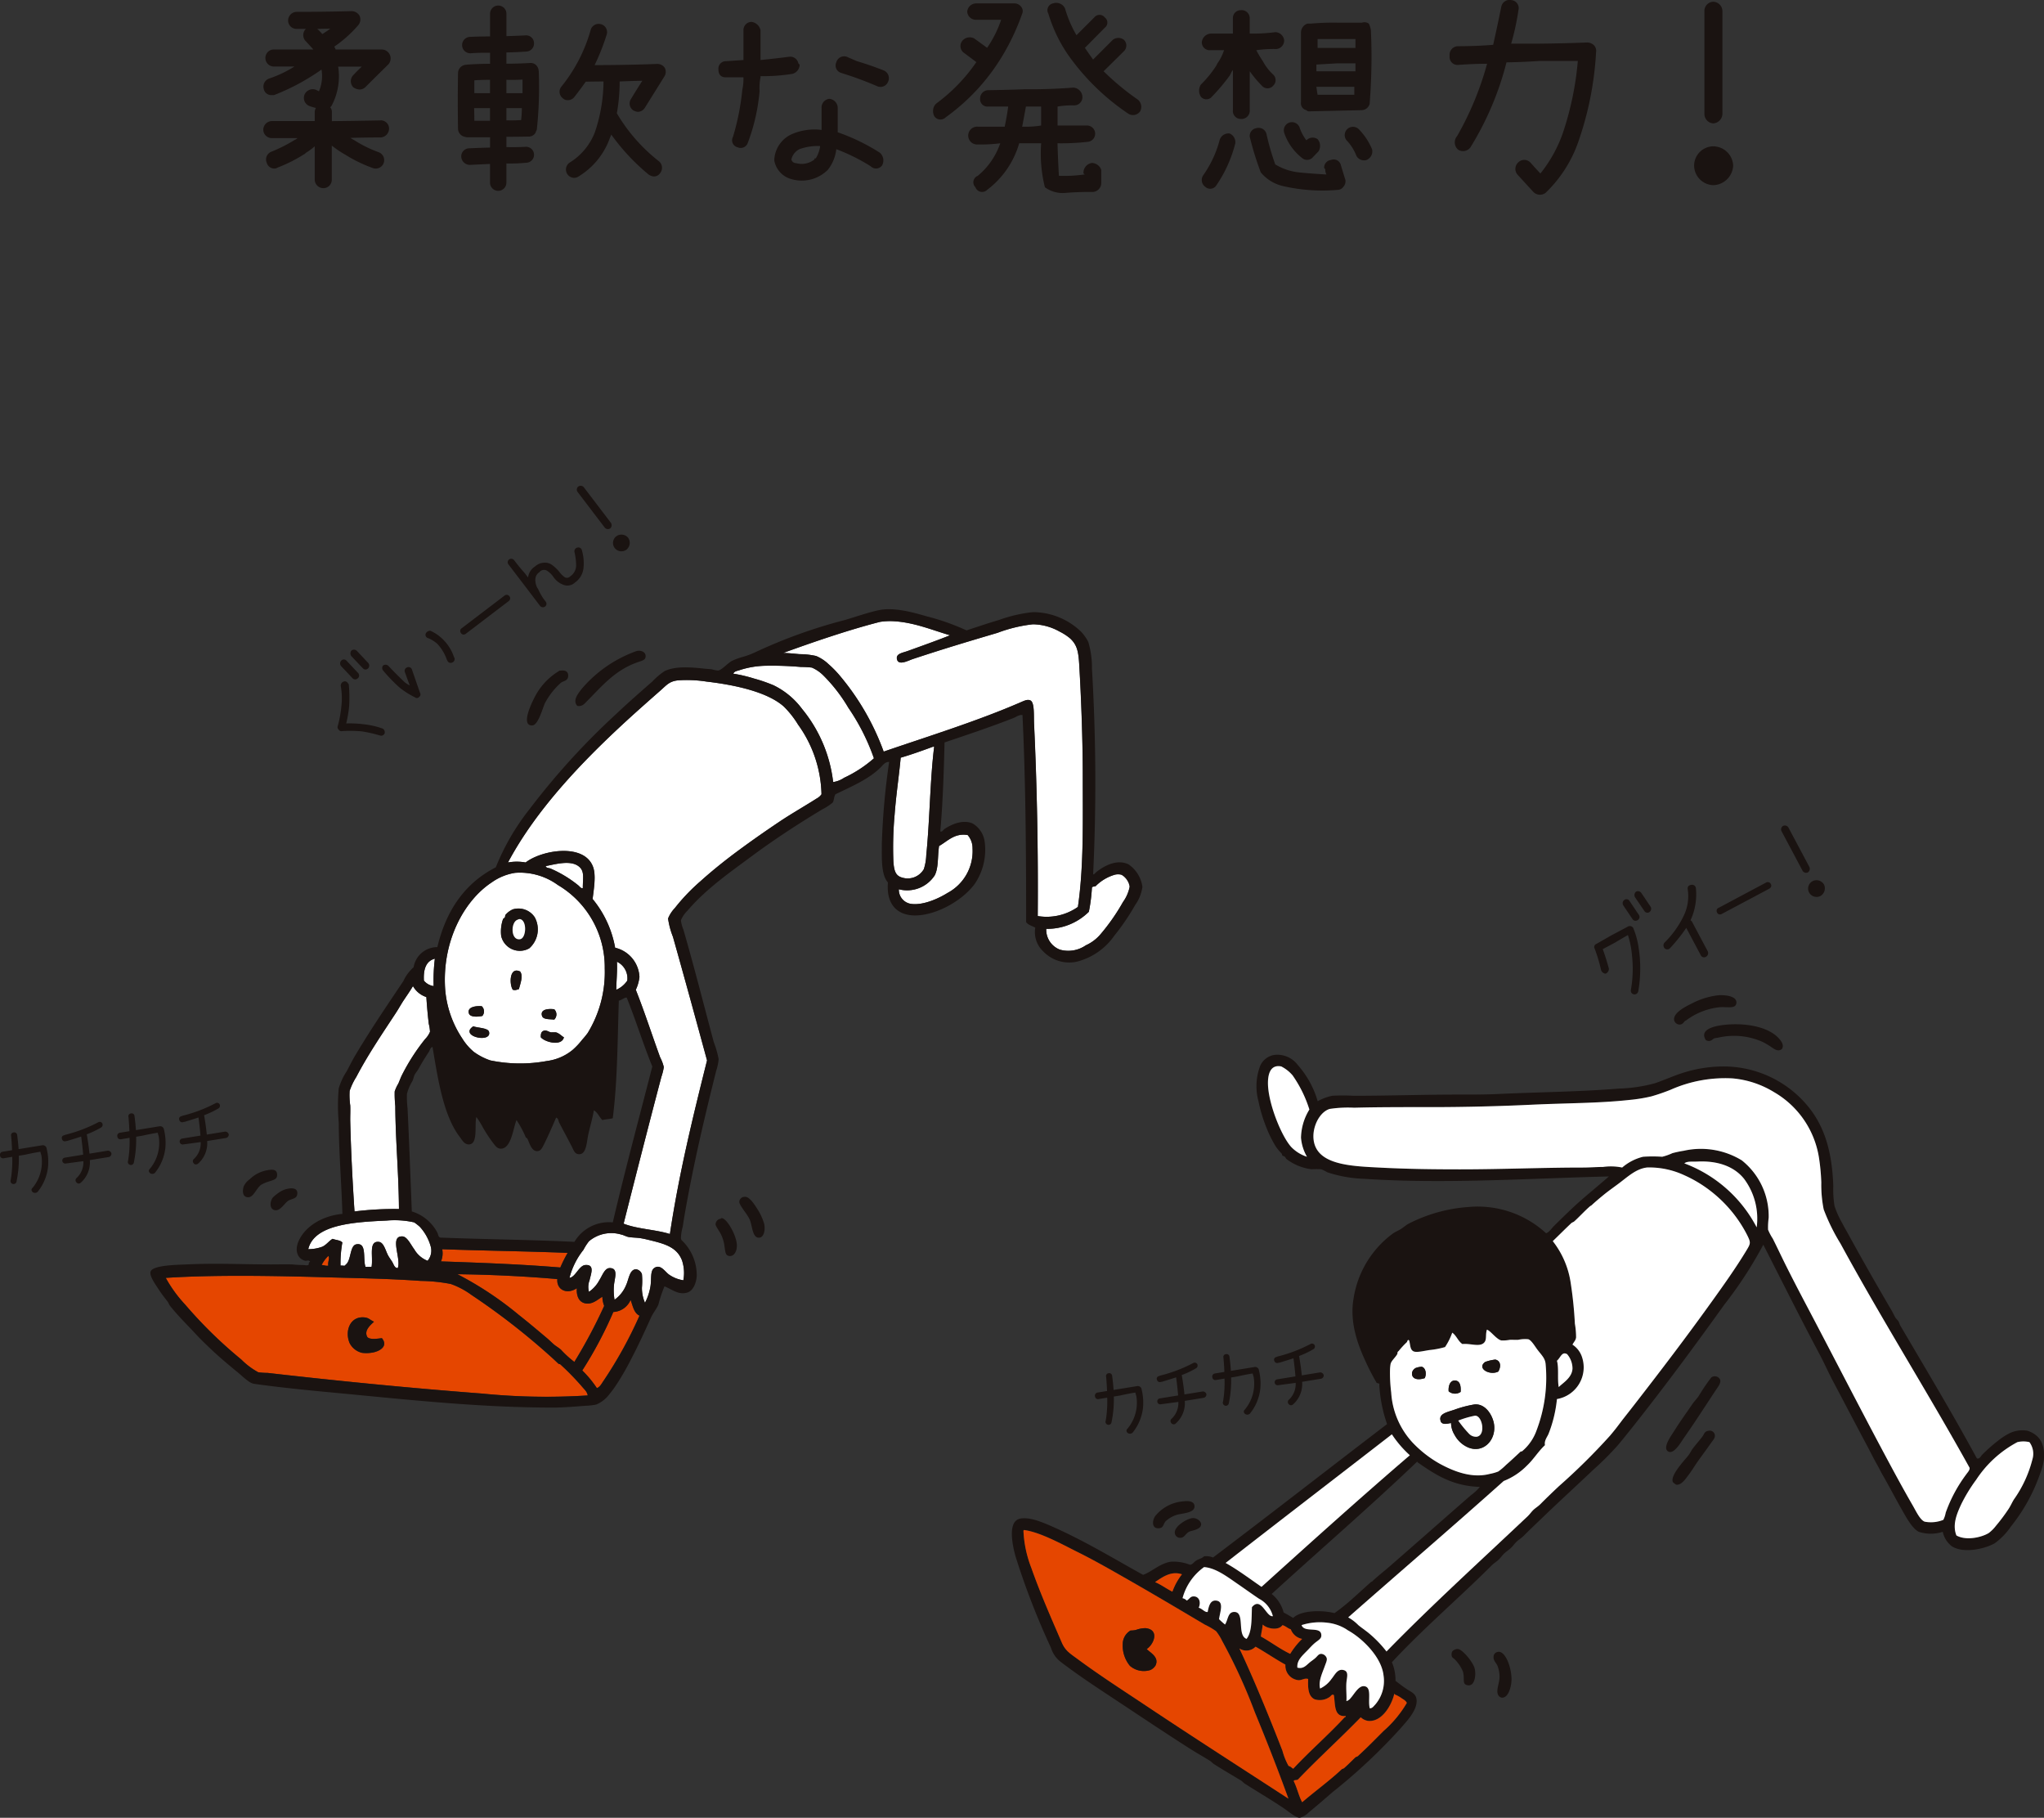 <svg xmlns="http://www.w3.org/2000/svg" width="284.306" height="252.776" viewBox="0 0 284.306 252.776">
  <rect x="0" y="0" width="284.306" height="252.776" fill="#333333" stroke="none"/>
  <g id="img_ideal01" transform="translate(-92.573 -239.712)">
    <path id="路径_2730" data-name="路径 2730" d="M430.026,430.65a.548.548,0,0,1,.472-.075.517.517,0,0,1,.314.262,11.123,11.123,0,0,1,.767,2.88,18.375,18.375,0,0,1-.067,5.876.541.541,0,0,1-.58.467.565.565,0,0,1-.4-.267.693.693,0,0,1-.041-.408,16.774,16.774,0,0,0,.153-4.663,12.841,12.841,0,0,0-.576-2.916q-.909.517-1.8,1.054l-1.7.906q.493,1.349.855,2.72a.736.736,0,0,1-.462.692.728.728,0,0,1-.63-.526,22.24,22.24,0,0,0-.887-2.96.452.452,0,0,1,.242-.654l2.057-1.175Zm-.61-2.978a.564.564,0,0,1,.182-.768.488.488,0,0,1,.691.16l1.289,1.915a.505.505,0,0,1-.169.76.5.5,0,0,1-.711-.166Zm1.63-1.138a.63.63,0,0,1,.151-.765.575.575,0,0,1,.728.171l1.3,1.927a.553.553,0,0,1-.177.749.482.482,0,0,1-.685-.148Z" transform="translate(-111.064 -62.069)" fill="#1a1311"/>
    <path id="路径_2731" data-name="路径 2731" d="M443.7,424.383a.536.536,0,0,1,.646.437,8.561,8.561,0,0,1-.749,4.5.411.411,0,0,1,.2.165l2.208,4.154a.578.578,0,0,1-.27.752.5.5,0,0,1-.712-.23l-2.015-3.793a22.843,22.843,0,0,1-2.212,2.771.526.526,0,0,1-.76.1.6.6,0,0,1-.079-.8,13.269,13.269,0,0,0,2.734-3.831,6.293,6.293,0,0,0,.515-3.654c-.033-.323.131-.513.5-.568" transform="translate(-115.889 -61.626)" fill="#1a1311"/>
    <path id="路径_2732" data-name="路径 2732" d="M451.208,427.39l6.6-3.511a.448.448,0,0,1,.373-.048.437.437,0,0,1,.295.252.381.381,0,0,1,.033.364.542.542,0,0,1-.252.279l-6.6,3.511a.507.507,0,0,1-.378.057.451.451,0,0,1-.277-.237.514.514,0,0,1-.05-.38.423.423,0,0,1,.254-.286" transform="translate(-119.593 -61.437)" fill="#1a1311"/>
    <path id="路径_2733" data-name="路径 2733" d="M468.111,418.527a.574.574,0,0,1-.73-.234l-2.917-5.485a.553.553,0,0,1,.209-.749.572.572,0,0,1,.749.24l2.917,5.485a.6.6,0,0,1-.228.743m.648,1.218a1.211,1.211,0,0,1,1.6.458,1.235,1.235,0,0,1-.5,1.607,1.192,1.192,0,0,1-1.575-.5,1.168,1.168,0,0,1,.478-1.563" transform="translate(-124.084 -57.498)" fill="#1a1311"/>
    <path id="路径_2734" data-name="路径 2734" d="M327.646,528.556a7.6,7.6,0,0,1,.2,2.493,6.632,6.632,0,0,1-1.453,3.526.531.531,0,0,1-.672.049.466.466,0,0,1-.174-.269.362.362,0,0,1,.136-.333,5.633,5.633,0,0,0,1.229-4.536c-.049-.16-.1-.323-.138-.49q-1.093.178-2.159.421l-.836.137a15.259,15.259,0,0,1-.31,3.529.423.423,0,1,1-.815-.177,15.87,15.87,0,0,0,.207-3.2l-1.207.2a.414.414,0,0,1-.486-.351.436.436,0,0,1,.339-.556l1.333-.216c-.025-.655-.069-1.311-.127-1.971a.387.387,0,0,1,.348-.5.4.4,0,0,1,.488.363c.088.653.156,1.306.2,1.959l.719-.117,2.6-.424a.546.546,0,0,1,.557.352Z" transform="translate(-76.284 -95.642)" fill="#1a1311"/>
    <path id="路径_2735" data-name="路径 2735" d="M340.454,528.108a.512.512,0,0,1,.516.393.477.477,0,0,1-.374.489l-2.634.428a3.772,3.772,0,0,1-1.3,3.177.4.4,0,0,1-.56-.075.417.417,0,0,1,.052-.641,2.983,2.983,0,0,0,.911-2.315l-2.486.332a.414.414,0,0,1-.132-.814l2.588-.42q-.106-1.245-.277-2.517c-.641.209-1.279.406-1.916.6l-.2.031a.4.4,0,0,1-.546-.28.365.365,0,0,1,.262-.52l.2-.078a20.316,20.316,0,0,0,4.557-1.732.409.409,0,0,1,.582.144.441.441,0,0,1-.147.561,12.576,12.576,0,0,1-2.013.958q.242,1.343.378,2.692Z" transform="translate(-80.593 -94.905)" fill="#1a1311"/>
    <path id="路径_2736" data-name="路径 2736" d="M352.138,524.579a7.626,7.626,0,0,1,.2,2.493,6.632,6.632,0,0,1-1.453,3.525.532.532,0,0,1-.672.049.47.47,0,0,1-.174-.269.358.358,0,0,1,.136-.332,5.632,5.632,0,0,0,1.229-4.537c-.051-.159-.1-.323-.139-.49-.727.117-1.449.257-2.16.421l-.835.136a15.247,15.247,0,0,1-.309,3.529.423.423,0,1,1-.815-.177,15.919,15.919,0,0,0,.207-3.2l-1.207.2a.416.416,0,0,1-.487-.352.436.436,0,0,1,.341-.555l1.332-.218c-.025-.654-.069-1.31-.127-1.969a.386.386,0,0,1,.348-.5.394.394,0,0,1,.487.362c.088.652.156,1.3.2,1.957l.72-.116,2.6-.423a.545.545,0,0,1,.557.35Z" transform="translate(-84.457 -94.315)" fill="#1a1311"/>
    <path id="路径_2737" data-name="路径 2737" d="M364.947,524.13a.513.513,0,0,1,.516.393.476.476,0,0,1-.374.489l-2.634.428a3.774,3.774,0,0,1-1.3,3.178.4.4,0,0,1-.56-.076.415.415,0,0,1,.052-.64,2.985,2.985,0,0,0,.911-2.315l-2.486.33a.414.414,0,0,1-.132-.813l2.589-.42q-.106-1.245-.277-2.517-.961.314-1.916.6l-.2.032a.4.4,0,0,1-.546-.281.365.365,0,0,1,.262-.52l.2-.079a20.261,20.261,0,0,0,4.557-1.73.41.41,0,0,1,.582.143.438.438,0,0,1-.147.561,12.423,12.423,0,0,1-2.013.958q.242,1.343.379,2.692Z" transform="translate(-88.767 -93.578)" fill="#1a1311"/>
    <path id="路径_2738" data-name="路径 2738" d="M448.217,447.421c.51-.042,2.608-.028,2.5,1.082-.087.857-1.267.505-2.329.582a9.418,9.418,0,0,0-4.659,1.83c-.071.056-.107.024-.167.084-.169.169-.326.5-.749.5a.8.8,0,0,1-.748-.584c-.22-1.049,1.678-1.963,2.412-2.329a10.565,10.565,0,0,1,3.743-1.165" transform="translate(-116.625 -69.313)" fill="#1a1311" fill-rule="evenodd"/>
    <path id="路径_2739" data-name="路径 2739" d="M459.132,456.934c-.514.408-1.029,0-1.415-.25a10.146,10.146,0,0,0-1.247-.746,9.787,9.787,0,0,0-6.239-.584,4.076,4.076,0,0,0-.5.084c-.26.125-.523.58-1.163.249-1.087-1.7,1.815-2.07,2.994-2.163,2.914-.227,5.812.42,7.153,1.914.35.39.785.966.417,1.5" transform="translate(-118.722 -71.338)" fill="#1a1311" fill-rule="evenodd"/>
    <path id="路径_2740" data-name="路径 2740" d="M346.353,466.3a7.473,7.473,0,0,1,2-.749,25.811,25.811,0,0,1,3,0c4.78,0,9.576-.167,14.39-.167,1.89,0,3.855.007,5.739-.083,5.4-.257,11.366-.305,16.72-.749a21.351,21.351,0,0,0,5.074-.749c1.494-.518,2.865-1.161,4.325-1.579a18.529,18.529,0,0,1,5.075-.75,15.2,15.2,0,0,1,11.894,5.574c2.227,2.726,3.33,6.174,3.494,11.064a14.267,14.267,0,0,0,.167,2.744,12.235,12.235,0,0,0,1.082,2.412c.281.56.6,1.087.914,1.664,1.867,3.417,3.923,7.015,5.907,10.4.2.342.378.728.582,1.083.1.17.318.327.416.5.112.195.146.4.249.581,3.61,6.156,7.212,12.136,10.648,18.467.381.167.566-.324.749-.5a22.02,22.02,0,0,1,2.161-1.913,8.867,8.867,0,0,1,1.664-1.082,4.087,4.087,0,0,1,2.5-.332c1.52.529,2.481,1.657,2.247,4.075a8.877,8.877,0,0,1-.5,1.83,24.555,24.555,0,0,1-4.076,7.4,9.368,9.368,0,0,1-2.245,2.329c-1.292.75-4.306,1.5-5.989.414a3.418,3.418,0,0,1-1.249-2,5.4,5.4,0,0,1-3.328,0c-.965-.465-1.865-2.219-2.5-3.325-.861-1.516-1.7-3.152-2.577-4.659-.2-.336-.429-.837-.666-1.247-.475-.818-1.009-1.912-1.5-2.828-1.514-2.838-3.129-5.934-4.659-8.819-.655-1.234-1.239-2.561-1.912-3.827-2.644-4.96-5.281-10.257-7.82-15.221a56.433,56.433,0,0,1-5.408,8.318c-3.8,5.3-7.689,10.577-11.729,15.722-1.02,1.3-2.043,2.585-3.077,3.827a41.174,41.174,0,0,1-3.412,3.41c-2.345,2.227-4.738,4.41-7.069,6.653-.888.856-1.76,1.676-2.663,2.58-.283.283-.618.478-.915.747s-.534.638-.832.915-.629.479-.916.749-.53.641-.831.914-.633.468-.914.75c-4.563,4.56-9.5,8.747-13.894,13.476a6.312,6.312,0,0,1,.5,2.578c.476.373,1.012.789,1.58,1.165s1.2.6,1.333,1.331c.273,1.525-1.445,3.217-2.164,4.076a78.777,78.777,0,0,1-9.483,8.9c-.963.827-2.139,1.856-3.326,2.828a2.792,2.792,0,0,1-1.249.747c-.546.021-1.464-.806-2.247-1.33-1.891-1.268-3.5-2.2-5.406-3.411-.185-.118-.327-.311-.5-.417-1.207-.742-2.571-1.516-3.825-2.329-.178-.115-.311-.3-.5-.416-.848-.539-1.838-1.087-2.745-1.663-3.481-2.212-6.945-4.543-10.648-6.988-2.079-1.372-4.221-2.778-6.323-4.325-.3-.225-.707-.515-1-.749a3.893,3.893,0,0,1-1.415-2,103.7,103.7,0,0,1-4.908-12.644c-.434-1.536-.982-4.219.084-5.074.64-.517,2-.286,3.077.083.864.3,1.654.65,2.245.915,4.438,1.99,8.328,4.372,12.312,6.572,1.186-.406,2.393-1.639,3.91-1.829a6.249,6.249,0,0,1,2.578.414c.341.056.572-.369.916-.581s.81-.293,1.082-.584a2.621,2.621,0,0,1,1.247.167c8.121-6.132,16.123-12.381,24.205-18.549a19.983,19.983,0,0,1-1.08-5.409c.113-.39-.374-.179-.417-.414a30.663,30.663,0,0,1-1.5-2.912c-1.085-2.331-2.234-5.435-1.663-8.734a13.833,13.833,0,0,1,5.405-8.984c.325-.248.758-.414,1.165-.666.374-.229.7-.542,1.081-.747a21.516,21.516,0,0,1,8.4-2.329,14.036,14.036,0,0,1,10.731,3.659c.478-.2.738-.654,1.081-1,.839-.837,1.748-1.722,2.661-2.578,1.523-1.429,3.352-2.879,4.991-4.325-10.52.247-22.78,1.08-33.939.333a18.172,18.172,0,0,1-5.24-.915,5.141,5.141,0,0,0-.831-.416,10.777,10.777,0,0,0-1.331,0,7.187,7.187,0,0,1-3.494-1.414c-.087-.069-.155-.259-.251-.333-.112-.09-.252-.084-.332-.167-.056-.056-.029-.193-.083-.249a7.314,7.314,0,0,1-.832-1,17.061,17.061,0,0,1-1.415-2.912,21.028,21.028,0,0,1-1-3.41,7.939,7.939,0,0,1,.25-4.908,2.606,2.606,0,0,1,1.912-1.5,3.554,3.554,0,0,1,3.328,1.414,13.078,13.078,0,0,1,2.745,4.992m-2.329,5.074a7.78,7.78,0,0,1,1.165-3.911,17.237,17.237,0,0,0-2.328-4.74,5.085,5.085,0,0,0-1.582-1.249c-1.68-.336-1.932,1.385-1.832,2.829.2,2.782,1.951,7.013,3.247,8.4a5.307,5.307,0,0,0,2.163,1.331,6.276,6.276,0,0,1-.833-2.662M433.7,523.526a20.138,20.138,0,0,1,2.912-5.406c.169-.241.446-.517.416-.832-5.686-10.267-12.25-20.681-17.968-31.194a27.623,27.623,0,0,1-2.329-4.741,17.227,17.227,0,0,1-.333-3.744,28.787,28.787,0,0,0-.332-3.494,12.819,12.819,0,0,0-6.238-9.067,13.244,13.244,0,0,0-5.741-1.913,18.682,18.682,0,0,0-8.65,1.582,28.062,28.062,0,0,1-2.662.914,21.986,21.986,0,0,1-3.077.5c-4.268.469-8.682.431-13.643.665-4.4.208-9.232.333-13.974.333-2.984,0-7.257-.011-10.649.084a16.836,16.836,0,0,0-3.41.167c-1.69.5-2.9,3.435-1.914,5.406,1.215,2.424,5.333,2.566,8.735,2.746,3.926.2,7.526.249,11.313.249,5.869,0,11.431-.249,17.052-.249.949,0,1.892-.079,2.828-.084a7.774,7.774,0,0,1,2.663.084,6.937,6.937,0,0,1,2.912-1.5,19.193,19.193,0,0,1,2.661,0,7.931,7.931,0,0,0,1.414-.5,15.109,15.109,0,0,1,1.58-.333,10.889,10.889,0,0,1,8.069,1.331,9.912,9.912,0,0,1,3.743,7.984,10.178,10.178,0,0,0-.083,1.664,7.324,7.324,0,0,0,.665,1.249c.658,1.307,1.339,2.768,1.913,3.908.883,1.756,1.795,3.515,2.662,5.158,3.719,7.045,6.993,13.449,10.729,20.463,1.281,2.4,2.748,5.13,4.16,7.57.468.809,1.027,2.028,1.663,2.246a4.579,4.579,0,0,0,2.58-.25,3.5,3.5,0,0,0,.332-1m-28.032-46.415c-1.376-1.724-3.645-2.55-6.488-2.412-.776.035-1.407-.074-1.832.249a18.73,18.73,0,0,1,10.065,8.9,9.269,9.269,0,0,0-1.746-6.737M375.55,524.025c.3-.28.529-.64.832-.913s.632-.466.915-.749c.868-.868,1.71-1.681,2.578-2.495a86.769,86.769,0,0,0,7.154-7.071c.278-.333.5-.6.75-.915.4-.506.706-.935,1.079-1.414.512-.656,1.014-1.288,1.5-1.914,3.744-4.819,7.187-9.335,10.815-14.39,1.62-2.26,3.292-4.607,4.739-6.988.659-1.083.706-1.159.167-2.245a18.174,18.174,0,0,0-4.906-5.99,17.757,17.757,0,0,0-3.828-2.329,11.539,11.539,0,0,0-5.157-1.081c-1.552.162-2.711,1.289-3.992,2.245-.68.508-1.408,1.02-2,1.5s-1.264,1.047-1.747,1.5c-.076.072-.164.094-.251.167-.764.669-1.45,1.435-2.161,2.08-.123.113-.3.137-.416.249-.886.827-1.744,1.694-2.578,2.5a12.257,12.257,0,0,1,2.494,5.822,56.048,56.048,0,0,1,.582,5.656,11.127,11.127,0,0,1,.167,1.914c-.063.451-.314.613-.5,1a3.281,3.281,0,0,1,1.331,1.746,4.476,4.476,0,0,1-3.494,5.822,17.913,17.913,0,0,1-1.164,4.825c-.2.476-.626.961-.5,1.582-.929.858-1.574,1.964-2.5,2.828a9.306,9.306,0,0,1-3.243,2.164c-7.143,6.388-14.433,12.629-21.629,18.964a6.243,6.243,0,0,1,1.415,1.082c.466.382.954.711,1.415,1.081a16.4,16.4,0,0,1,2.5,2.581c6.228-6.394,13.149-12.675,19.63-18.8M369.477,499.9c-.63.607-1.9.049-2.994.167-.606-.394-.82-1.177-1.412-1.58a8.86,8.86,0,0,1-1,2,12.03,12.03,0,0,1-2.163.416c-.834.121-1.827.389-2.247.166-.466-.247-.407-.865-.582-1.5-.225-.211-.239.155-.333.249a11.472,11.472,0,0,0-1.081,1.164c-.049.069-.125.108-.167.167-.071.1-.013.212-.083.332-.269.469-.788.883-.915,1.333a5.55,5.55,0,0,0-.082.831,21.681,21.681,0,0,0,.164,3.161,11.219,11.219,0,0,0,3,6.988,16,16,0,0,0,3.742,2.91c2.013,1.1,4.519,2.069,6.989,1.415a6.12,6.12,0,0,0,1.165-.332,8.494,8.494,0,0,0,1.082-.917c.7-.608,1.411-1.286,2-1.83.06-.057.185-.025.249-.083a6.746,6.746,0,0,0,2-2.912,20.6,20.6,0,0,0,1.245-9.233c-.079-.8-.571-1.211-1.163-2-.282-.37-.811-1.286-1.249-1.413a4.465,4.465,0,0,0-1.414.083c-.343.015-.766-.018-1.163,0a5.19,5.19,0,0,1-1.166.084c-.678-.151-1.457-1.3-2-1.5-.243.739.033,1.4-.417,1.83m12.312,3.576a3.07,3.07,0,0,0-.749-2c-.728-.414-.906.475-1.414.917.292,1.01.039,2.567.249,3.659.54-.562,1.856-1.289,1.914-2.579m-25.123,9.151c-7.7,5.965-15.439,11.9-23.124,17.884,1.774,1,3.348,2.2,4.992,3.327,6.821-6.158,13.643-12.31,20.628-18.3a15.141,15.141,0,0,1-2.5-2.91m87.012,1.082a15.586,15.586,0,0,0-5.741,5.24,21.96,21.96,0,0,0-2.079,3.41c-.627,1.345-1.25,2.866-.665,4.325,1.3.752,3.452.3,4.492-.333a5.182,5.182,0,0,0,1-1,25.231,25.231,0,0,0,1.746-2.327c.279-.417.488-.9.749-1.331a16.776,16.776,0,0,0,2.58-5.573,2.7,2.7,0,0,0-.416-2.412,3.643,3.643,0,0,0-1.664,0m-83.434,2.826c0-.049-.011-.1-.084-.083-6.578,6.287-13.495,12.238-20.214,18.384a4.843,4.843,0,0,1,1.664,2.578c.465.229.882.506,1.333.749,1.049-1.054,3.95-1.122,5.739-.665a28.1,28.1,0,0,0,2.579-2.08c.841-.736,1.664-1.507,2.5-2.245a1.7,1.7,0,0,1,.167-.084c.085-.057.1-.1.167-.167.757-.685,1.514-1.278,2.245-1.912,3.767-3.274,7.618-6.688,11.313-9.9a6.873,6.873,0,0,0,1.249-1.163c-3.894-.129-6.271-1.77-8.652-3.413m-54.819,9.649a16.181,16.181,0,0,0,1.083,4.993c1.286,3.652,2.781,7.007,4.242,10.4.493,1.147,1.145,1.519,2.245,2.329,3.265,2.4,6.433,4.426,9.65,6.571,6.537,4.357,13.4,8.756,19.631,12.81-1.459-4.026-2.994-7.945-4.659-11.978a76.841,76.841,0,0,0-4.573-9.982,7.3,7.3,0,0,0-.833-1.331,10.772,10.772,0,0,0-1.58-.917c-3.742-2.225-7.446-4.417-11.23-6.571-2.012-1.145-4.248-2.427-6.572-3.577-1.887-.932-5.072-2.708-7.322-3-.1.016-.089.133-.083.249m32.776,9.319c-1.047-.706-1.961-1.369-3-2.08-1.492-1.027-3.053-2.217-4.657-2.329a7.785,7.785,0,0,0-3,4.326,1.066,1.066,0,0,1,.584.332c.431-.252.472-.6,1-.581.725.021,1.015.795.666,1.579.468.1.863.668,1.247.584.165-.881.388-1.652,1.165-1.582,1.156.106.556,1.551.416,2.58a8.744,8.744,0,0,0,.831.747c.44-.657.37-1.781,1.331-1.746,1.486.055.294,3.236,1.664,3.743.768-.951.687-2.75.749-4.407,1.289-1.558,1.988,1.421,2.91,1.247a3.771,3.771,0,0,0-1.912-2.412m-14.474-2.329c.877.371,1.572.922,2.412,1.331a8.719,8.719,0,0,1,1.331-2.413c-1.556-.526-2.8.465-3.743,1.082m30.612,17.051a5.036,5.036,0,0,0,1.165-4.074c-.276-2.543-2.922-5.133-4.909-6.241a2.23,2.23,0,0,1-.249-.165,6.287,6.287,0,0,0-2.661-.916,8.283,8.283,0,0,0-3.578.333c.386,1.17,2.826.009,2.746,1.5-.024.422-.473.625-.917,1a13.742,13.742,0,0,0-1,1c-.76.776-1.512,1.421-1.414,2.412.844.224,1.237-.337,1.746-.749.213-.173.49-.354.75-.582.318-.286.455-.59.832-.582a.868.868,0,0,1,.748.582c.083.311-.092.632-.249,1.082-.334.956-.933,2.121-.665,3.16a4.074,4.074,0,0,0,1.579-1.331c.472-.564.828-1.445,1.663-1.247.8.186.476,1.013.417,1.746-.07.883.055,1.855,0,2.577a1.132,1.132,0,0,0,.582-.416c.473-.508,1.085-1.7,1.83-1.663,1.191.058.541,1.867.833,3.077.36.024.554-.3.749-.5m-15.889-9.483c1.394.769,2.615,1.71,4.077,2.413a10.182,10.182,0,0,1,1.663-2.08,2.081,2.081,0,0,1-1.58-1.331c-.448-.136-.7-.46-1.165-.582-.558.816-2.179.481-2.746-.084-.042.6-.189,1.087-.249,1.664m-.749,1.415a1.776,1.776,0,0,1-2.247.249c2.044,4.338,4.146,9.482,5.991,14.224a9.091,9.091,0,0,0,.831,2.08c.037.041.251.107.333.167a2.237,2.237,0,0,0,.333.248c2.3-2.464,4.863-4.674,7.152-7.153.129,0,.276-.227,0-.167-1.51.043-1.291-1.647-1.5-2.912-.26-.209-.427.16-.582.25a2.394,2.394,0,0,1-2.08.332c-.931-.417-.963-1.646-.913-2.828-.484-.165-.872.188-1.333.167a2.017,2.017,0,0,1-1.83-2.162c-1.434-.784-2.739-1.7-4.16-2.5m15.64,10.315a1.867,1.867,0,0,1-1-.5c-2.856,2.94-5.9,5.689-8.734,8.651-.258.156-.58,0-.582.25.457.9.686,2.031,1.165,2.911,1.786-1.54,3.848-3.024,5.49-4.575.084-.079.239-.087.333-.165.537-.463,1.131-1.074,1.579-1.5.092-.087.238-.08.333-.167,1.234-1.119,2.4-2.317,3.578-3.494a15.816,15.816,0,0,0,3.243-3.91c-.13-.309-.487-.491-.748-.666a3.844,3.844,0,0,0-.915-.5c-.005-.05-.013-.1-.084-.084-.388,1.645-1.766,3.953-3.659,3.744" transform="translate(-70.494 -73.463)" fill="#1a1311" fill-rule="evenodd"/>
    <path id="路径_2741" data-name="路径 2741" d="M362.7,474.824a5.3,5.3,0,0,1-2.163-1.33c-1.3-1.389-3.046-5.62-3.246-8.4-.1-1.444.151-3.165,1.831-2.83a5.086,5.086,0,0,1,1.582,1.249,17.218,17.218,0,0,1,2.328,4.741,7.769,7.769,0,0,0-1.165,3.91,6.267,6.267,0,0,0,.833,2.661" transform="translate(-88.333 -74.255)" fill="#fff" fill-rule="evenodd"/>
    <path id="路径_2742" data-name="路径 2742" d="M454.368,526.147a4.6,4.6,0,0,1-2.58.25c-.636-.22-1.2-1.439-1.663-2.247-1.413-2.44-2.88-5.168-4.16-7.57-3.736-7.013-7.009-13.418-10.728-20.462-.869-1.646-1.78-3.4-2.663-5.159-.574-1.141-1.257-2.6-1.913-3.91A7.32,7.32,0,0,1,430,485.8a10.182,10.182,0,0,1,.083-1.664,9.914,9.914,0,0,0-3.743-7.986,10.908,10.908,0,0,0-8.071-1.331,15.711,15.711,0,0,0-1.579.333,7.7,7.7,0,0,1-1.415.5,19.954,19.954,0,0,0-2.66,0,6.969,6.969,0,0,0-2.91,1.5,7.86,7.86,0,0,0-2.664-.083c-.935.006-1.879.083-2.828.083-5.621,0-11.183.25-17.051.25-3.788,0-7.388-.044-11.315-.25-3.4-.177-7.519-.321-8.734-2.743-.989-1.972.224-4.909,1.912-5.408a17.046,17.046,0,0,1,3.411-.167c3.393-.095,7.665-.083,10.649-.083,4.743,0,9.574-.125,13.973-.333,4.961-.234,9.376-.2,13.644-.665a22.158,22.158,0,0,0,3.075-.5,27.61,27.61,0,0,0,2.662-.916,18.685,18.685,0,0,1,8.652-1.58,13.268,13.268,0,0,1,5.741,1.912,12.824,12.824,0,0,1,6.238,9.068,28.938,28.938,0,0,1,.332,3.494,17.233,17.233,0,0,0,.333,3.745,27.515,27.515,0,0,0,2.329,4.74c5.718,10.515,12.281,20.927,17.967,31.195.033.315-.245.591-.414.832a20.106,20.106,0,0,0-2.913,5.407,3.525,3.525,0,0,1-.332,1" transform="translate(-91.499 -75.086)" fill="#fff" fill-rule="evenodd"/>
    <path id="路径_2743" data-name="路径 2743" d="M454.257,491.279a18.741,18.741,0,0,0-10.066-8.9c.424-.323,1.057-.214,1.831-.249,2.843-.138,5.112.688,6.488,2.412a9.267,9.267,0,0,1,1.747,6.737" transform="translate(-117.341 -80.895)" fill="#fff" fill-rule="evenodd"/>
    <path id="路径_2744" data-name="路径 2744" d="M379.353,550.666a16.3,16.3,0,0,0-2.5-2.58c-.46-.369-.949-.7-1.414-1.081a6.2,6.2,0,0,0-1.415-1.082c7.2-6.335,14.485-12.577,21.628-18.965A9.283,9.283,0,0,0,398.9,524.8c.921-.865,1.566-1.97,2.495-2.827-.127-.622.3-1.106.5-1.582a17.967,17.967,0,0,0,1.164-4.826,4.475,4.475,0,0,0,3.493-5.822,3.262,3.262,0,0,0-1.331-1.746c.186-.386.434-.548.5-1a10.973,10.973,0,0,0-.167-1.915,55.547,55.547,0,0,0-.58-5.655,12.289,12.289,0,0,0-2.494-5.823c.833-.8,1.691-1.669,2.577-2.5.121-.112.293-.137.417-.251.711-.644,1.4-1.41,2.161-2.079.085-.074.175-.1.249-.167.483-.45,1.168-1.029,1.748-1.5s1.316-.99,2-1.5c1.283-.956,2.441-2.084,3.994-2.247a11.543,11.543,0,0,1,5.156,1.082,17.673,17.673,0,0,1,3.827,2.329,18.151,18.151,0,0,1,4.908,5.989c.538,1.086.492,1.163-.167,2.246-1.447,2.381-3.119,4.727-4.741,6.987-3.628,5.056-7.071,9.57-10.813,14.39-.485.625-.985,1.259-1.5,1.914-.374.478-.681.907-1.081,1.414-.249.314-.47.582-.749.916a86.951,86.951,0,0,1-7.153,7.07c-.869.815-1.712,1.627-2.58,2.5-.282.281-.617.477-.915.748s-.534.636-.831.915c-6.482,6.127-13.4,12.406-19.63,18.8" transform="translate(-93.926 -81.304)" fill="#fff" fill-rule="evenodd"/>
    <path id="路径_2745" data-name="路径 2745" d="M396.238,517.219c.54.195,1.32,1.345,2,1.5a5.138,5.138,0,0,0,1.166-.084c.4-.017.822.016,1.163,0a4.521,4.521,0,0,1,1.415-.083c.438.127.967,1.044,1.247,1.414.594.786,1.083,1.2,1.164,2a20.6,20.6,0,0,1-1.247,9.233,6.737,6.737,0,0,1-2,2.912c-.065.057-.191.025-.251.083-.584.544-1.3,1.222-2,1.83a8.429,8.429,0,0,1-1.081.917,6.187,6.187,0,0,1-1.165.332c-2.471.655-4.977-.317-6.989-1.415a15.974,15.974,0,0,1-3.742-2.91,11.217,11.217,0,0,1-3-6.988,21.66,21.66,0,0,1-.165-3.16,5.5,5.5,0,0,1,.083-.832c.127-.451.647-.863.915-1.333.071-.122.011-.234.083-.332.043-.058.117-.1.167-.167a11.484,11.484,0,0,1,1.081-1.165c.093-.093.108-.46.333-.249.174.634.116,1.251.582,1.5.42.223,1.413-.045,2.247-.167a11.907,11.907,0,0,0,2.163-.416,8.845,8.845,0,0,0,1-2c.593.4.808,1.188,1.414,1.58,1.1-.117,2.364.442,2.993-.167.45-.433.174-1.09.416-1.83m1.165,4.159a6.039,6.039,0,0,0-1.414.333c-1.209.892.651,1.939,1.831,1.33.441-.762.289-1.524-.417-1.663m-10.232,1a2.718,2.718,0,0,0-.831.167.981.981,0,0,0-.5.581c-.169.864.622,1.208,1.747.833.29-.614.113-1.443-.417-1.58m4.576,1.914c-.669.01-.9.83-.832,1.5a1.362,1.362,0,0,0,1.664.084c.075-.974-.178-1.591-.833-1.58m0,7.568a3.877,3.877,0,0,0,1.915,1.747c2.055.822,3.842-.99,3.575-3.161-.146-1.206-1.145-2.992-2.743-2.829a15.421,15.421,0,0,0-2.83.75c-1.013.331-2,.54-1.912,1.33a1.537,1.537,0,0,0,.083.333c.3.47.974.236,1.415.167a3.227,3.227,0,0,0,.5,1.663" transform="translate(-96.839 -92.609)" fill="#fff" fill-rule="evenodd"/>
    <path id="路径_2746" data-name="路径 2746" d="M417.849,526.857c-.211-1.093.042-2.649-.25-3.659.509-.442.687-1.331,1.415-.917a3.073,3.073,0,0,1,.749,2c-.057,1.29-1.374,2.016-1.914,2.579" transform="translate(-108.467 -94.263)" fill="#fff" fill-rule="evenodd"/>
    <path id="路径_2747" data-name="路径 2747" d="M404.251,525.123c-1.181.609-3.04-.437-1.831-1.33a6.157,6.157,0,0,1,1.414-.333c.706.14.858.9.417,1.663" transform="translate(-103.271 -94.691)" fill="#1a1311" fill-rule="evenodd"/>
    <path id="路径_2748" data-name="路径 2748" d="M389.122,526.538c-1.125.374-1.916.029-1.747-.833a.988.988,0,0,1,.5-.582,2.82,2.82,0,0,1,.831-.167c.53.138.708.968.417,1.582" transform="translate(-98.373 -95.19)" fill="#1a1311" fill-rule="evenodd"/>
    <path id="路径_2749" data-name="路径 2749" d="M446.668,527.116a.812.812,0,0,1,1.249.331c.124.472-.365,1.041-.666,1.5-1.47,2.225-2.782,4.284-4.327,6.488-.484.692-1.385,2.309-2.163,2-1.008-.407.355-2.247.666-2.746.951-1.517,1.654-2.466,2.58-3.825.29-.427.645-.776.913-1.165a26.426,26.426,0,0,1,1.748-2.579" transform="translate(-116.075 -95.851)" fill="#1a1311" fill-rule="evenodd"/>
    <path id="路径_2750" data-name="路径 2750" d="M396.661,529.411a1.364,1.364,0,0,1-1.664-.084c-.065-.666.163-1.485.831-1.5s.908.608.833,1.581" transform="translate(-100.921 -96.151)" fill="#1a1311" fill-rule="evenodd"/>
    <path id="路径_2751" data-name="路径 2751" d="M394.749,535.4c-.441.069-1.115.3-1.415-.167a1.538,1.538,0,0,1-.083-.333c-.091-.79.9-1,1.912-1.33a15.389,15.389,0,0,1,2.83-.75c1.6-.163,2.6,1.623,2.743,2.829.267,2.171-1.521,3.983-3.576,3.161a3.88,3.88,0,0,1-1.914-1.747,3.227,3.227,0,0,1-.5-1.663m2.495,1.5a1.336,1.336,0,0,0,1.083.417c1.349-.237.715-3.148-.333-2.912a12.693,12.693,0,0,0-2.247.665,15.518,15.518,0,0,0,1.5,1.83" transform="translate(-100.34 -97.811)" fill="#1a1311" fill-rule="evenodd"/>
    <path id="路径_2752" data-name="路径 2752" d="M397,535.855a12.691,12.691,0,0,1,2.247-.665c1.048-.236,1.682,2.675.333,2.912a1.336,1.336,0,0,1-1.083-.417,15.588,15.588,0,0,1-1.5-1.83" transform="translate(-101.593 -98.602)" fill="#fff" fill-rule="evenodd"/>
    <path id="路径_2753" data-name="路径 2753" d="M446.778,538.314a.7.7,0,0,1,.832.582c.067.412-.223.689-.5,1.081-.654.933-1.317,1.821-1.913,2.661-.368.521-.76,1.2-1.248,1.831-.325.422-1.017,1.516-1.747,1.331a2.855,2.855,0,0,1-.416-.333c-.468-.906,1.7-3.132,2.163-3.743.232-.305.378-.645.582-.915.4-.536.859-1.04,1.33-1.663.335-.441.286-.751.915-.831" transform="translate(-116.517 -99.647)" fill="#1a1311" fill-rule="evenodd"/>
    <path id="路径_2754" data-name="路径 2754" d="M374.054,541.977c-6.985,5.991-13.809,12.144-20.629,18.3-1.644-1.129-3.219-2.327-4.992-3.327,7.686-5.984,15.421-11.919,23.125-17.885a15.1,15.1,0,0,0,2.5,2.912" transform="translate(-85.385 -99.9)" fill="#fff" fill-rule="evenodd"/>
    <path id="路径_2755" data-name="路径 2755" d="M511.031,540.639a2.7,2.7,0,0,1,.415,2.412,16.739,16.739,0,0,1-2.58,5.573c-.26.428-.47.914-.749,1.331a25.231,25.231,0,0,1-1.746,2.329,5.218,5.218,0,0,1-1,1c-1.04.63-3.193,1.085-4.492.333-.585-1.46.038-2.98.664-4.326a22.01,22.01,0,0,1,2.079-3.41,15.587,15.587,0,0,1,5.741-5.24,3.636,3.636,0,0,1,1.665,0" transform="translate(-136.182 -100.391)" fill="#fff" fill-rule="evenodd"/>
    <path id="路径_2756" data-name="路径 2756" d="M337.471,553.034c.356-.033,1.534-.189,1.58.665.053,1-1.773.969-2.579,1.247a4.134,4.134,0,0,0-1.414.833c-.392.409-.258.963-1,1-.911.042-.945-.938-.5-1.664a5.567,5.567,0,0,1,3.91-2.079" transform="translate(-80.329 -104.55)" fill="#1a1311" fill-rule="evenodd"/>
    <path id="路径_2757" data-name="路径 2757" d="M339.982,558.374c-.686.232-.756.927-1.415.917a.742.742,0,0,1-.747-.666c-.122-.946,1.817-2.107,2.579-2.08.588.02,1.123.485,1.081.914-.053.561-.859.745-1.5.915" transform="translate(-81.841 -105.733)" fill="#1a1311" fill-rule="evenodd"/>
    <path id="路径_2758" data-name="路径 2758" d="M306.316,559.041c2.249.286,5.434,2.063,7.321,3,2.324,1.148,4.559,2.431,6.572,3.575,3.784,2.155,7.487,4.347,11.229,6.572a10.475,10.475,0,0,1,1.579.917,7.071,7.071,0,0,1,.833,1.33,76.687,76.687,0,0,1,4.575,9.982c1.666,4.032,3.2,7.953,4.659,11.978-6.228-4.054-13.094-8.452-19.631-12.81-3.218-2.147-6.384-4.168-9.65-6.572-1.1-.81-1.751-1.183-2.245-2.329-1.462-3.39-2.956-6.745-4.243-10.4a16.1,16.1,0,0,1-1.081-4.992c-.007-.117-.013-.235.083-.249M323.2,572.684a3.937,3.937,0,0,0-1.331.251,3.443,3.443,0,0,1-.749.081,2.189,2.189,0,0,0-1.081,1.915,4.406,4.406,0,0,0,1,2.994,2.952,2.952,0,0,0,2.829.582,1.561,1.561,0,0,0,.748-.666c.492-1.126-.7-1.712-1.248-2.245,1.048-.7,1.8-2.717-.165-2.912" transform="translate(-71.301 -106.566)" fill="#e54600" fill-rule="evenodd"/>
    <path id="路径_2759" data-name="路径 2759" d="M352.005,573.6c-.924.173-1.622-2.805-2.912-1.249-.062,1.658.019,3.458-.748,4.408-1.372-.506-.179-3.687-1.664-3.743-.963-.035-.891,1.09-1.331,1.747a8.885,8.885,0,0,1-.832-.748c.139-1.029.74-2.474-.417-2.58-.777-.071-1,.7-1.165,1.58-.383.085-.78-.478-1.246-.582.348-.785.058-1.558-.666-1.58-.526-.015-.565.331-1,.582a1.054,1.054,0,0,0-.584-.332,7.786,7.786,0,0,1,2.995-4.326c1.6.112,3.166,1.3,4.657,2.329,1.035.71,1.948,1.374,3,2.079a3.778,3.778,0,0,1,1.914,2.413" transform="translate(-82.385 -109.15)" fill="#fff" fill-rule="evenodd"/>
    <path id="路径_2760" data-name="路径 2760" d="M337.445,568.206a8.716,8.716,0,0,0-1.331,2.413c-.84-.409-1.536-.961-2.412-1.331.942-.617,2.186-1.61,3.743-1.082" transform="translate(-80.469 -109.575)" fill="#e54600" fill-rule="evenodd"/>
    <path id="路径_2761" data-name="路径 2761" d="M373.476,590.257c-.292-1.209.359-3.021-.832-3.078-.746-.035-1.357,1.157-1.83,1.663a1.138,1.138,0,0,1-.584.416c.055-.721-.069-1.694,0-2.578.059-.732.381-1.559-.416-1.745-.836-.2-1.193.683-1.663,1.245a4.049,4.049,0,0,1-1.58,1.331c-.268-1.04.33-2.2.666-3.16.159-.45.331-.771.25-1.081a.871.871,0,0,0-.749-.583c-.376-.007-.512.3-.832.583-.259.229-.537.409-.748.581-.51.414-.9.974-1.748.75-.1-.991.654-1.638,1.415-2.413.287-.291.618-.679,1-1,.444-.373.893-.575.916-1,.081-1.489-2.358-.329-2.745-1.5a8.32,8.32,0,0,1,3.577-.333,6.275,6.275,0,0,1,2.66.917,2.523,2.523,0,0,0,.251.166c1.987,1.107,4.632,3.7,4.91,6.239a5.046,5.046,0,0,1-1.165,4.075c-.2.194-.388.523-.75.5" transform="translate(-90.381 -112.993)" fill="#fff" fill-rule="evenodd"/>
    <path id="路径_2762" data-name="路径 2762" d="M356.049,578.767c.568.566,2.187.9,2.746.084.46.122.716.445,1.165.582a2.084,2.084,0,0,0,1.578,1.33,10.287,10.287,0,0,0-1.663,2.08c-1.461-.7-2.682-1.643-4.076-2.412.06-.578.208-1.068.249-1.664" transform="translate(-87.844 -113.149)" fill="#e54600" fill-rule="evenodd"/>
    <path id="路径_2763" data-name="路径 2763" d="M330.283,582.424c.543.533,1.74,1.121,1.249,2.247a1.579,1.579,0,0,1-.749.666,2.951,2.951,0,0,1-2.829-.584,4.4,4.4,0,0,1-1-2.994,2.191,2.191,0,0,1,1.081-1.915,3.342,3.342,0,0,0,.749-.081,3.955,3.955,0,0,1,1.331-.25c1.97.2,1.213,2.209.165,2.912" transform="translate(-78.216 -113.396)" fill="#1a1311" fill-rule="evenodd"/>
    <path id="路径_2764" data-name="路径 2764" d="M357.71,585.882a2.018,2.018,0,0,0,1.83,2.163c.461.021.849-.332,1.333-.167-.049,1.183-.017,2.412.914,2.828a2.387,2.387,0,0,0,2.078-.332c.157-.091.323-.46.584-.249.206,1.264-.014,2.953,1.5,2.91.275-.06.129.165,0,.167-2.289,2.48-4.849,4.689-7.151,7.154a2.2,2.2,0,0,1-.333-.248c-.084-.061-.3-.126-.333-.167a9.131,9.131,0,0,1-.833-2.08c-1.844-4.742-3.946-9.886-5.99-14.226a1.775,1.775,0,0,0,2.247-.249c1.421.8,2.725,1.712,4.159,2.5" transform="translate(-86.343 -114.69)" fill="#e54600" fill-rule="evenodd"/>
    <path id="路径_2765" data-name="路径 2765" d="M396.034,583.964a.826.826,0,0,1,.5-.084c.6.1,1.927,1.655,2.247,2.58.27.786.134,2.808-1.083,2.413-.622-.2-.251-.787-.5-1.831a5.246,5.246,0,0,0-1.165-1.747c-.15-.159-.375-.213-.417-.5-.081-.6.225-.745.417-.831" transform="translate(-101.127 -114.852)" fill="#1a1311" fill-rule="evenodd"/>
    <path id="路径_2766" data-name="路径 2766" d="M404.864,584.491c1.066-.383,2.015,2.06,2,3.826-.012,1.026-.465,2.657-1.414,2.5a.726.726,0,0,1-.5-.5c-.211-.573.237-1.574.248-2.329a4.278,4.278,0,0,0-.248-1.5c-.173-.484-.625-.766-.582-1.331a.658.658,0,0,1,.5-.665" transform="translate(-104.05 -115.046)" fill="#1a1311" fill-rule="evenodd"/>
    <path id="路径_2767" data-name="路径 2767" d="M376.641,593.248c.07-.016.078.032.084.084a3.888,3.888,0,0,1,.915.5c.26.173.617.356.748.666a15.8,15.8,0,0,1-3.243,3.908c-1.179,1.178-2.345,2.375-3.578,3.494-.1.088-.242.081-.333.167-.449.425-1.043,1.037-1.579,1.5-.093.081-.249.088-.333.165-1.642,1.552-3.7,3.037-5.491,4.577-.478-.88-.708-2.009-1.165-2.912,0-.248.325-.094.582-.249,2.83-2.964,5.879-5.712,8.734-8.652a1.884,1.884,0,0,0,1,.5c1.892.21,3.271-2.1,3.659-3.744" transform="translate(-90.135 -117.981)" fill="#e54600" fill-rule="evenodd"/>
    <path id="路径_2768" data-name="路径 2768" d="M163.488,380.334a.6.6,0,0,1,.454-.612.471.471,0,0,1,.489.176l.171.224a19.115,19.115,0,0,1,.055,3.024,16.67,16.67,0,0,1-.408,2.417,16.049,16.049,0,0,1,2.328.1,11.671,11.671,0,0,1,2.7.6.479.479,0,0,1,.235.192.64.64,0,0,1,.085.485.531.531,0,0,1-.653.3,18.18,18.18,0,0,0-2.527-.573,17.873,17.873,0,0,0-2.789-.035.4.4,0,0,1-.424-.208.458.458,0,0,1-.156-.413,16.278,16.278,0,0,0,.541-2.962,9.571,9.571,0,0,0-.105-2.718m.051-2.746a.562.562,0,0,1,.056-.788.487.487,0,0,1,.706.045l1.582,1.682a.505.505,0,0,1-.044.778.5.5,0,0,1-.728-.048Zm1.423-1.387a.63.63,0,0,1,.025-.779.575.575,0,0,1,.746.051l1.59,1.692a.549.549,0,0,1-.053.767.482.482,0,0,1-.7-.035Z" transform="translate(-23.519 -45.251)" fill="#1a1311"/>
    <path id="路径_2769" data-name="路径 2769" d="M172.47,376.207a.555.555,0,0,1,.757.041q1.1,1.163,2.24,2.244a3.135,3.135,0,0,0,.722.458q-.338-.909-.668-1.828a.5.5,0,0,1,.292-.665.492.492,0,0,1,.684.293l1.121,3.238a.412.412,0,0,1-.117.568.4.4,0,0,1-.572.063,11.82,11.82,0,0,1-2.112-1.33,21.807,21.807,0,0,1-2.311-2.384.544.544,0,0,1-.036-.7m5.937-4.435a.675.675,0,0,1,.658-.414,5.821,5.821,0,0,1,1.686,1.143,6.169,6.169,0,0,1,1.606,2.549l.051.067a.524.524,0,0,1-.31.662.5.5,0,0,1-.685-.294l-.041-.056a6.333,6.333,0,0,0-1.354-2.263,4.588,4.588,0,0,0-1.242-.772.481.481,0,0,1-.368-.622" transform="translate(-26.626 -43.933)" fill="#1a1311"/>
    <path id="路径_2770" data-name="路径 2770" d="M188.852,368.5l5.951-4.532a.47.47,0,0,1,.69.092.381.381,0,0,1,.093.356.542.542,0,0,1-.2.313l-5.949,4.532a.5.5,0,0,1-.364.117.444.444,0,0,1-.313-.187.523.523,0,0,1-.111-.368.424.424,0,0,1,.205-.324" transform="translate(-32.061 -41.428)" fill="#1a1311"/>
    <path id="路径_2771" data-name="路径 2771" d="M198.682,356.352a.482.482,0,0,1,.076-.713.506.506,0,0,1,.708.117q.706.947,1.492,1.819l.436.572a2.1,2.1,0,0,1,.973-1.538,2.008,2.008,0,0,1,1.19-.517,1.708,1.708,0,0,1,1.238.359,5.4,5.4,0,0,1,.947.917,3.266,3.266,0,0,0,.676.689.606.606,0,0,0,.849-.08,1.813,1.813,0,0,0,.809-1.555,8.474,8.474,0,0,0-.23-1.824.525.525,0,0,1,.434-.616.505.505,0,0,1,.614.434,6.389,6.389,0,0,1,.208,2.409,2.781,2.781,0,0,1-1.175,2.013,1.514,1.514,0,0,1-1.632.321,2.892,2.892,0,0,1-1.365-1.067,2.993,2.993,0,0,0-.873-.867.8.8,0,0,0-1.083.181,1.216,1.216,0,0,0-.572,1.029,2.4,2.4,0,0,0,.284,1.173l.093.124a9.638,9.638,0,0,0,.717,1.313l.3.392.041.056a.479.479,0,0,1-.084.7.52.52,0,0,1-.742-.161l-.342-.448-1.083-1.425-1.426-1.871Z" transform="translate(-35.369 -38.132)" fill="#1a1311"/>
    <path id="路径_2772" data-name="路径 2772" d="M217.631,347.024a.573.573,0,0,1-.758-.113l-3.764-4.941a.551.551,0,0,1,.084-.771.57.57,0,0,1,.78.115l3.763,4.941a.594.594,0,0,1-.1.77m.837,1.1a1.211,1.211,0,0,1,1.652.195,1.232,1.232,0,0,1-.236,1.666,1.192,1.192,0,0,1-1.635-.241,1.168,1.168,0,0,1,.219-1.619" transform="translate(-40.185 -33.833)" fill="#1a1311"/>
    <path id="路径_2773" data-name="路径 2773" d="M99.059,478.3a7.606,7.606,0,0,1,.2,2.493,6.626,6.626,0,0,1-1.454,3.525.531.531,0,0,1-.67.049.469.469,0,0,1-.175-.27.356.356,0,0,1,.136-.331,5.635,5.635,0,0,0,1.23-4.537c-.051-.161-.1-.323-.14-.491q-1.091.178-2.159.422l-.837.136a15.25,15.25,0,0,1-.308,3.529.424.424,0,1,1-.816-.177,15.912,15.912,0,0,0,.207-3.2l-1.207.2a.413.413,0,0,1-.485-.351.436.436,0,0,1,.338-.556l1.334-.216q-.04-.98-.128-1.969a.388.388,0,0,1,.348-.5.4.4,0,0,1,.488.362c.089.653.156,1.3.2,1.959l.72-.117,2.6-.424a.548.548,0,0,1,.558.35Z" transform="translate(0 -78.871)" fill="#1a1311"/>
    <path id="路径_2774" data-name="路径 2774" d="M111.868,477.857a.509.509,0,0,1,.516.392.478.478,0,0,1-.373.49l-2.634.428a3.773,3.773,0,0,1-1.3,3.177.4.4,0,0,1-.561-.076.415.415,0,0,1,.051-.64,2.974,2.974,0,0,0,.911-2.315l-2.484.331a.413.413,0,0,1-.132-.813l2.588-.42q-.106-1.245-.277-2.517-.961.312-1.916.6l-.2.031a.4.4,0,0,1-.546-.28.364.364,0,0,1,.261-.52l.2-.08a20.309,20.309,0,0,0,4.556-1.728.409.409,0,0,1,.584.143.438.438,0,0,1-.147.56,12.456,12.456,0,0,1-2.014.959q.242,1.343.377,2.69Z" transform="translate(-4.309 -78.135)" fill="#1a1311"/>
    <path id="路径_2775" data-name="路径 2775" d="M123.551,474.327a7.61,7.61,0,0,1,.2,2.494,6.618,6.618,0,0,1-1.454,3.525.529.529,0,0,1-.67.049.468.468,0,0,1-.175-.269.358.358,0,0,1,.136-.332,5.636,5.636,0,0,0,1.23-4.537c-.051-.159-.1-.323-.14-.49q-1.091.178-2.159.421l-.837.136a15.251,15.251,0,0,1-.308,3.529.423.423,0,1,1-.816-.176,15.927,15.927,0,0,0,.207-3.2l-1.207.2a.412.412,0,0,1-.485-.351.434.434,0,0,1,.338-.554l1.334-.217q-.04-.981-.128-1.969a.386.386,0,0,1,.348-.5.393.393,0,0,1,.488.361q.134.979.2,1.959l.72-.117,2.6-.422a.544.544,0,0,1,.557.35Z" transform="translate(-8.173 -77.544)" fill="#1a1311"/>
    <path id="路径_2776" data-name="路径 2776" d="M136.36,473.878a.511.511,0,0,1,.516.393.476.476,0,0,1-.373.489l-2.634.428a3.773,3.773,0,0,1-1.3,3.177c-.241.128-.429.1-.561-.075a.416.416,0,0,1,.052-.641,2.971,2.971,0,0,0,.91-2.315l-2.484.333a.415.415,0,0,1-.132-.815l2.588-.42q-.106-1.245-.277-2.517-.961.313-1.916.6l-.2.032a.4.4,0,0,1-.546-.281.365.365,0,0,1,.261-.52l.2-.078a20.322,20.322,0,0,0,4.556-1.73.409.409,0,0,1,.584.144.439.439,0,0,1-.147.56,12.615,12.615,0,0,1-2.014.957q.242,1.343.378,2.692Z" transform="translate(-12.483 -76.808)" fill="#1a1311"/>
    <path id="路径_2777" data-name="路径 2777" d="M279.274,371.311c-1.632.661-3.908,1.472-5.929,2.2-.7.253-1.676.358-1.441,1.187.244.86,1.6.116,2.2-.085,4.226-1.4,7.528-2.387,11.773-3.642a20.207,20.207,0,0,1,4.914-1.186,7.78,7.78,0,0,1,3.725,1.017,7.361,7.361,0,0,1,1.441.931c.911.838,1.162,1.688,1.271,3.473.3,4.945.506,10.84.506,15.84,0,6.408.139,12.463-.677,18.04a7.552,7.552,0,0,1-5.59,1.27c.069-8.9-.094-17.987-.508-26.681-.058-1.214.087-3.01-.509-3.3-.374-.185-.792.011-1.355.254-6.006,2.609-12.707,4.683-19.057,6.861a34.83,34.83,0,0,0-6.267-10.758,14.82,14.82,0,0,0-1.441-1.439,5.565,5.565,0,0,0-1.692-1.1,10.514,10.514,0,0,0-2.288-.254c-.752-.064-1.472-.151-2.287-.169,3.984-1.445,9.024-3.191,13.466-4.32a9.184,9.184,0,0,1,2.033-.084c2.813.188,5.246,1.231,7.709,1.947" transform="translate(-54.561 -43.261)" fill="#fff" fill-rule="evenodd"/>
    <path id="路径_2778" data-name="路径 2778" d="M212.961,383.2c-.722-.765.14-1.77.678-2.456a17.91,17.91,0,0,1,7.537-5.168c.581-.164,1.393.092,1.27.849-.069.432-.56.5-1.27.761-3.066,1.129-4.8,3.277-6.86,5.337-.333.333-.642.794-1.355.677" transform="translate(-40.083 -45.325)" fill="#1a1311" fill-rule="evenodd"/>
    <path id="路径_2779" data-name="路径 2779" d="M265.207,391.519a17.271,17.271,0,0,1-4.151,2.709,3.59,3.59,0,0,1-1.524.594,19.544,19.544,0,0,0-4.319-10.163,10.836,10.836,0,0,0-3.982-3.3,21.956,21.956,0,0,0-2.709-.931,20.323,20.323,0,0,0-2.881-.678c.148-.359.594-.381.933-.509a12.441,12.441,0,0,1,3.642-.592,45.9,45.9,0,0,1,4.828.169,13.537,13.537,0,0,1,1.524.084,5.2,5.2,0,0,1,1.61,1.1,22.252,22.252,0,0,1,3.471,4.491,29.712,29.712,0,0,1,3.558,7.029" transform="translate(-51.082 -46.359)" fill="#fff" fill-rule="evenodd"/>
    <path id="路径_2780" data-name="路径 2780" d="M207.3,379.662c.472-.068,1.009.036,1.017.677.01.784-.668.738-1.017,1.017a10.13,10.13,0,0,0-2.2,2.794c-.318.629-.927,3.1-1.78,3.136-1.893.069.426-4.142.593-4.405a9,9,0,0,1,3.219-3.218c.041-.021.123.005.169,0" transform="translate(-36.712 -46.698)" fill="#1a1311" fill-rule="evenodd"/>
    <path id="路径_2781" data-name="路径 2781" d="M242.227,397.514a1.937,1.937,0,0,1-.677.593c-1.627,1.038-3.493,2.1-5.168,3.218-1.894,1.269-3.775,2.583-5.674,3.982-1.711,1.259-3.577,2.737-5.336,4.319a27.134,27.134,0,0,0-3.557,3.727,4.513,4.513,0,0,0-.933,1.441,10.964,10.964,0,0,0,.677,2.539c1.607,5.7,3.2,11.529,4.744,17.193-1.955,7.815-3.887,15.651-5.166,24.141-2-.629-4.565-.688-6.438-1.44,1.652-6.527,3.475-13.683,5.252-20.412a7.832,7.832,0,0,0,.338-1.355,5.557,5.557,0,0,0-.508-1.355c-1.149-3.152-2.172-6.339-3.389-9.4a5.643,5.643,0,0,0,.509-1.778,4.384,4.384,0,0,0-3.389-4.064,14.657,14.657,0,0,0-3.133-6.776c.176-1.444.481-3.25.084-4.405-1.175-3.422-7.139-2.431-9.4-.677a6.871,6.871,0,0,0-2.456,0c3.879-7.3,10.249-13.968,16.432-19.65,1.436-1.319,3.086-2.78,4.743-4.236.919-.808,1.257-1.294,2.456-1.439a17.787,17.787,0,0,1,3.98.169c3.9.454,8.46,1.423,10.758,3.474a12.966,12.966,0,0,1,1.947,2.455,17.2,17.2,0,0,1,3.3,9.741" transform="translate(-35.386 -47.356)" fill="#fff" fill-rule="evenodd"/>
    <path id="路径_2782" data-name="路径 2782" d="M284.554,395.56h.169c-.574,4.545-.608,10.2-1.1,15.075a7.137,7.137,0,0,1-.34,1.95,2.593,2.593,0,0,1-2.964,1.186c-.977-.248-1.179-.954-1.271-2.287a50.475,50.475,0,0,1,.169-6.439c.215-2.876.608-5.342.849-7.961,1.551-.453,3.02-.987,4.488-1.524" transform="translate(-62.214 -52.009)" fill="#fff" fill-rule="evenodd"/>
    <path id="路径_2783" data-name="路径 2783" d="M289.789,413.966a2.766,2.766,0,0,1,.679,1.863,6.583,6.583,0,0,1-3.474,6.185c-1.447.9-3.525,1.75-5.081,1.524a1.987,1.987,0,0,1-1.7-2.032,4.582,4.582,0,0,0,5-1.95c.544-1.1.369-2.545.594-4.064,1.149-.636,2.161-1.842,3.98-1.526" transform="translate(-62.62 -58.135)" fill="#fff" fill-rule="evenodd"/>
    <path id="路径_2784" data-name="路径 2784" d="M211.656,423.3c-.247.105-.453-.225-.593-.338a16.687,16.687,0,0,0-3.9-2.372c-.209-.089-.59-.041-.677-.339,1.492-.3,3.541-.869,4.657.084.781.668.5,1.59.509,2.965" transform="translate(-38.016 -60.102)" fill="#fff" fill-rule="evenodd"/>
    <path id="路径_2785" data-name="路径 2785" d="M195.228,421.845a8.964,8.964,0,0,1,5.929,1.694,13.281,13.281,0,0,1,6.523,11.6,16.2,16.2,0,0,1-2.371,8.979,11.844,11.844,0,0,1-.764.932,10.036,10.036,0,0,1-1.355,1.44,7.065,7.065,0,0,1-3.558,1.524,20.494,20.494,0,0,1-7.877-.085,8.636,8.636,0,0,1-2.287-1.186,7.78,7.78,0,0,1-1.608-1.863,14.371,14.371,0,0,1-2.372-6.775c-.485-6.662,2.581-12.347,6.438-14.908a7.632,7.632,0,0,1,3.3-1.354m-1.354,5.843c-.071.095-.028.239-.085.339s-.221.179-.255.255a5.191,5.191,0,0,0-.255,2.372,2.661,2.661,0,0,0,3.9,1.694,3.518,3.518,0,0,0,.762-4.32,2.715,2.715,0,0,0-3.049-1.1,2.87,2.87,0,0,0-1.015.762m1.015,10.419c.37.118.5,0,.848-.086.183-.71.644-1.848.169-2.455-1.5-.725-1.523,1.786-1.017,2.541m-6.1,3.3c.171.511,1.158.491,1.863.338a.984.984,0,0,0-.084-1.354c-.8-.071-2.084.1-1.779,1.016m10.163.338c.164.512.978.428,1.7.509a1,1,0,0,0,0-1.44c-1.086-.123-1.956.109-1.7.931m-10.078,2.2c.08.921,3.06,1.341,2.709,0-.143-.552-1.644-.54-2.2-.762-.392.293-.532.485-.508.762m12.026.084a6.058,6.058,0,0,0-.678,0c-.317-.049-.642-.319-.932-.253-.384.089-.528.327-.508.932.537.673,2.91,1.313,3.218,0-.267-.105-.593-.532-1.1-.678" transform="translate(-30.991 -60.761)" fill="#fff" fill-rule="evenodd"/>
    <path id="路径_2786" data-name="路径 2786" d="M310.978,429.775a8.212,8.212,0,0,0,5.928-2.372,23.1,23.1,0,0,0,.424-3.3c.01-.3.482-.14.594-.338a6.2,6.2,0,0,1,2.626-1.524,1.616,1.616,0,0,1,2.033,1.694,5.492,5.492,0,0,1-.931,2.117,28.11,28.11,0,0,1-3.135,4.49,5.769,5.769,0,0,1-2.032,1.524,4.292,4.292,0,0,1-3.643.591,2.97,2.97,0,0,1-1.863-2.878" transform="translate(-72.884 -60.899)" fill="#fff" fill-rule="evenodd"/>
    <path id="路径_2787" data-name="路径 2787" d="M198.8,429.456a2.714,2.714,0,0,1,3.049,1.1,3.516,3.516,0,0,1-.762,4.319,2.66,2.66,0,0,1-3.9-1.692,5.2,5.2,0,0,1,.255-2.373c.033-.075.192-.141.255-.253s.015-.245.085-.338a2.854,2.854,0,0,1,1.015-.762m1.017,4.15c.861-.139,1-2.582,0-2.8a.514.514,0,0,0-.338.087c-.985.294-1,2.926.338,2.708" transform="translate(-34.896 -63.291)" fill="#1a1311" fill-rule="evenodd"/>
    <path id="路径_2788" data-name="路径 2788" d="M200.287,431.617a.512.512,0,0,1,.338-.085c1,.212.862,2.656,0,2.794-1.338.218-1.323-2.413-.338-2.709" transform="translate(-35.711 -64.011)" fill="#fff" fill-rule="evenodd"/>
    <path id="路径_2789" data-name="路径 2789" d="M182.583,439.8a24.759,24.759,0,0,0-.169,3.811,2.115,2.115,0,0,1-1.355-.762c-.091-1.614.31-2.738,1.524-3.049" transform="translate(-29.525 -66.772)" fill="#fff" fill-rule="evenodd"/>
    <path id="路径_2790" data-name="路径 2790" d="M221.32,440.433a2.557,2.557,0,0,1,1.439,2.627,3.515,3.515,0,0,1-1.525,1.271c-.011-1,.156-2.553.085-3.9" transform="translate(-42.937 -66.984)" fill="#fff" fill-rule="evenodd"/>
    <path id="路径_2791" data-name="路径 2791" d="M200.492,442.4c.474.606.013,1.746-.169,2.457-.348.086-.477.2-.848.084-.506-.753-.488-3.266,1.017-2.541" transform="translate(-35.576 -67.598)" fill="#1a1311" fill-rule="evenodd"/>
    <path id="路径_2792" data-name="路径 2792" d="M174.346,445.519a3.3,3.3,0,0,0,1.863,1.525c.073,1.131.18,2.408.338,3.726a5.579,5.579,0,0,1,.169,1.1,3.133,3.133,0,0,1-.677,1.016,28.3,28.3,0,0,0-3.219,5c-.191.378-.331.785-.506,1.187a5.284,5.284,0,0,0-.509,1.1,16.245,16.245,0,0,0,.084,2.032c.027,4.751.473,9.263.509,14.316a44.478,44.478,0,0,0-6.183.339c-.266-4.071-.49-8.25-.593-12.536-.016-.684.035-1.466,0-2.2a9.966,9.966,0,0,1-.084-2.031,9.011,9.011,0,0,1,.931-1.948c1.64-3.131,3.647-6.06,5.5-8.893.392-.6.721-1.2,1.1-1.78.445-.673.865-1.257,1.271-1.948" transform="translate(-24.337 -68.682)" fill="#fff" fill-rule="evenodd"/>
    <path id="路径_2793" data-name="路径 2793" d="M192.228,449.707a.984.984,0,0,1,.084,1.355c-.7.153-1.692.172-1.862-.339-.307-.917.983-1.087,1.778-1.017" transform="translate(-32.648 -70.075)" fill="#1a1311" fill-rule="evenodd"/>
    <path id="路径_2794" data-name="路径 2794" d="M207.4,450.334a1,1,0,0,1,0,1.44c-.716-.08-1.53,0-1.694-.509-.263-.822.609-1.054,1.694-.932" transform="translate(-37.738 -70.278)" fill="#1a1311" fill-rule="evenodd"/>
    <path id="路径_2795" data-name="路径 2795" d="M191.106,453.91c.557.221,2.059.211,2.2.762.35,1.341-2.629.921-2.709,0-.024-.277.116-.468.508-.762" transform="translate(-32.712 -71.482)" fill="#1a1311" fill-rule="evenodd"/>
    <path id="路径_2796" data-name="路径 2796" d="M208.689,455.725c-.308,1.313-2.681.673-3.218,0-.021-.605.124-.842.508-.931.289-.067.614.2.931.253a6.4,6.4,0,0,1,.678,0c.508.148.834.573,1.1.678" transform="translate(-37.675 -71.774)" fill="#1a1311" fill-rule="evenodd"/>
    <path id="路径_2797" data-name="路径 2797" d="M146.776,483.887c.457-.052,1.27-.22,1.27.678,0,.582-.432.658-.931.847a5.581,5.581,0,0,0-1.27.508c-.8.563-1.121,2.043-2.119,1.7-.492-.172-.506-.878-.337-1.44a2.46,2.46,0,0,1,.846-1.017,4.631,4.631,0,0,1,2.541-1.27" transform="translate(-16.926 -81.47)" fill="#1a1311" fill-rule="evenodd"/>
    <path id="路径_2798" data-name="路径 2798" d="M151.92,487.722c.354.005.965.064.846.847-.091.6-.689.576-1.185.846-.568.31-1.1,1.437-1.863,1.355-.816-.084-.808-1.159-.34-1.778a6.678,6.678,0,0,1,1.1-.847,3.312,3.312,0,0,1,1.441-.424" transform="translate(-18.851 -82.766)" fill="#1a1311" fill-rule="evenodd"/>
    <path id="路径_2799" data-name="路径 2799" d="M247.59,489.5c.638-.123,1.281.825,1.78,1.608a7.8,7.8,0,0,1,1.015,2.2c.169.959-.121,1.814-.677,1.865-.994.09-.958-1.6-1.357-2.54a7.647,7.647,0,0,0-.762-1.187c-.205-.309-.7-.975-.677-1.269a.722.722,0,0,1,.677-.678" transform="translate(-51.506 -83.355)" fill="#1a1311" fill-rule="evenodd"/>
    <path id="路径_2800" data-name="路径 2800" d="M242.633,494.032c.049-.011.121-.119.253-.084.737.188,2.032,2.495,2.035,3.812,0,.89-.465,1.561-1.1,1.44-.562-.107-.492-.594-.678-1.695a5.083,5.083,0,0,0-.509-1.441c-.233-.446-.681-1.013-.677-1.269a.8.8,0,0,1,.677-.763" transform="translate(-49.852 -84.841)" fill="#1a1311" fill-rule="evenodd"/>
    <path id="路径_2801" data-name="路径 2801" d="M173.513,500.035a3.691,3.691,0,0,1-1.863-1.611c-.441-.568-.966-1.734-1.61-1.778-1.9-.126-.157,3.122-.677,4.4-.446.015-.564-.516-.764-.846-.179-.3-.413-.6-.592-.931-.348-.654-.586-1.79-1.271-1.864-1.473-.159-.77,2.034-1.017,3.473h-.846c-.389-1.117.229-3.411-1.271-3.135-.886.164-.718,2.04-1.355,2.71-.049.053-.124.118-.169.169-.141.165.029.065-.085.086-.232.041-.264-.027-.592,0a16.058,16.058,0,0,1,.255-3.218c-.286-.334-.919-.324-1.355-.51-.516.3-.863.844-1.44,1.1a5.546,5.546,0,0,1-1.948.338c.825-3.47,6.438-3.771,10.926-3.979a12.343,12.343,0,0,1,3.812.253,9,9,0,0,1,.762.593A6.7,6.7,0,0,1,173.936,498a2.176,2.176,0,0,1-.422,2.032" transform="translate(-21.471 -84.999)" fill="#fff" fill-rule="evenodd"/>
    <path id="路径_2802" data-name="路径 2802" d="M227.285,503.654a4.714,4.714,0,0,1-1.948-.762c-.606-.4-1.219-1.572-2.117-.932-.562.4-.345,1.53-.508,2.541a7.623,7.623,0,0,1-.762,2.287,5.143,5.143,0,0,1-.424-2.117,10.806,10.806,0,0,0,0-1.863,1.035,1.035,0,0,0-.764-.68c-.954-.059-1.049,1.371-1.439,2.2a4.631,4.631,0,0,1-1.61,2.031,7.883,7.883,0,0,1-.084-1.948c.068-1,.689-2.47-.593-2.457-.7.007-1.021,1.05-1.439,1.694a4.509,4.509,0,0,1-1.441,1.61,2.563,2.563,0,0,1,.085-1.61c.181-.872.774-2.217-.593-2.117-.871.064-1.387,1.708-2.2,1.779a10.42,10.42,0,0,1,1.948-3.9,7.489,7.489,0,0,1,.762-1.187,4.825,4.825,0,0,1,4.489-.932c.352.073.673.277,1.015.339.546.1,1.154.077,1.7.17s1.01.212,1.524.339c1.974.484,3.567.989,4.235,2.8a5.559,5.559,0,0,1,.169,2.709" transform="translate(-39.67 -85.909)" fill="#fff" fill-rule="evenodd"/>
    <path id="路径_2803" data-name="路径 2803" d="M184.793,500.433c5.779.206,11.693.279,17.449.51a19.933,19.933,0,0,0-1.018,2.032c-5.366-.447-10.975-.654-16.6-.848a2.9,2.9,0,0,0,.169-1.694" transform="translate(-30.719 -87.008)" fill="#e54600" fill-rule="evenodd"/>
    <path id="路径_2804" data-name="路径 2804" d="M160.64,501.833c.248.362-.119.84,0,1.355-.4.061-.582-.1-.931-.085a4.448,4.448,0,0,1,.931-1.27" transform="translate(-22.404 -87.475)" fill="#e54600" fill-rule="evenodd"/>
    <path id="路径_2805" data-name="路径 2805" d="M188.056,505.648c4.469.048,9.48.288,13.891.678-.108,1.564,1.406,2.162,2.71,1.269-.068,1.2.374,1.992,1.27,2.119.961.133,1.636-.562,2.288-.932a3.774,3.774,0,0,0,.252,1.27,71.638,71.638,0,0,1-4.148,7.791,13.969,13.969,0,0,1-1.863-1.694c-.319-.289-.693-.48-1.017-.762s-.608-.574-.933-.847c-1.285-1.082-2.568-2.176-3.9-3.218a47.334,47.334,0,0,0-8.555-5.675" transform="translate(-31.864 -88.748)" fill="#e54600" fill-rule="evenodd"/>
    <path id="路径_2806" data-name="路径 2806" d="M185.863,522.615a90.078,90.078,0,0,1-14.654-.256c-10.074-.768-20.062-1.751-29.9-2.878a8.984,8.984,0,0,1-1.271-.085,10.108,10.108,0,0,1-2.371-1.779,61.8,61.8,0,0,1-7.793-7.622,18.44,18.44,0,0,1-2.71-3.727c6.843-.441,15.059-.284,22.191-.085,4.636.129,8.871.193,13.3.509a23.26,23.26,0,0,1,4.15.424,11.022,11.022,0,0,1,2.88,1.523,96.2,96.2,0,0,1,11.011,8.555c.382.334.733.681,1.1,1.017.064.057.193.028.253.085a36.661,36.661,0,0,1,3.05,3.133c.161.193.365.39.508.593a1.582,1.582,0,0,1,.256.594m-31-10.843c-2.023-.247-2.83,1.864-2.117,3.558a2.624,2.624,0,0,0,1.7,1.357,4.6,4.6,0,0,0,1.27,0c1.126-.125,2.485-.873,1.524-2.035-.592.069-1.692.257-2.033-.169-.486-.9.445-1.644.933-2.117-.624-.3-.714-.524-1.271-.593" transform="translate(-11.544 -88.86)" fill="#e54600" fill-rule="evenodd"/>
    <path id="路径_2807" data-name="路径 2807" d="M220.809,511.112c.072-.015.08.032.084.084.277.8.45,1.7,1.186,2.035a59.428,59.428,0,0,1-5,9.062c-.267.372-.473.846-.931,1.015a15.042,15.042,0,0,0-2.032-2.455,55.822,55.822,0,0,0,4.319-8.131,2.769,2.769,0,0,0,2.372-1.61" transform="translate(-40.562 -90.57)" fill="#e54600" fill-rule="evenodd"/>
    <path id="路径_2808" data-name="路径 2808" d="M168.816,515.255c-.488.472-1.419,1.214-.932,2.118.341.425,1.441.238,2.033.169.961,1.161-.4,1.907-1.526,2.033a4.525,4.525,0,0,1-1.27,0,2.62,2.62,0,0,1-1.694-1.355c-.714-1.694.095-3.8,2.116-3.558.558.067.649.292,1.271.593" transform="translate(-24.228 -91.75)" fill="#1a1311" fill-rule="evenodd"/>
    <path id="路径_2809" data-name="路径 2809" d="M255.088,403.6c.017.325.276-.051.424-.171.887-.708,2.745-1.915,4.489-1.1a4.533,4.533,0,0,1,1.947,3.136A5.68,5.68,0,0,1,260.934,408a31.782,31.782,0,0,1-2.88,4.235,9.084,9.084,0,0,1-5.252,3.641,5,5,0,0,1-4.657-1.439,3.673,3.673,0,0,1-1.1-3.3c-.436-.244-.993-.364-1.271-.763,0-9.768-.063-19.475-.509-28.8-.465-.069-.865.264-1.27.422-2.98,1.174-6.359,2.305-9.57,3.389-.108,4.212-.237,8.4-.593,12.366.262.133.417-.224.593-.338.792-.521,2.432-1.387,3.9-.764a3.467,3.467,0,0,1,1.692,2.626,8.435,8.435,0,0,1-1.439,5.843c-1.891,2.5-5.693,4.428-8.47,4.32-2.365-.092-3.81-1.647-3.557-4.575-.959-1.1-.848-3.278-.848-5.42a98.909,98.909,0,0,1,1.017-11.351c-.562-.019-.868.444-1.186.764-1.6,1.606-3.99,2.63-6.267,3.727-.244.307-.184.869-.424,1.185a7.867,7.867,0,0,1-1.439.932c-3.409,2.05-6.737,4.228-9.825,6.521-2.966,2.2-6.34,4.54-8.894,7.538a4.151,4.151,0,0,0-.931,1.356,4.737,4.737,0,0,0,.338,1.271c1.527,5.264,2.786,10.263,4.234,15.67a13.353,13.353,0,0,1,.678,2.37,6.863,6.863,0,0,1-.34,1.61c-1.65,6.607-3.153,12.915-4.4,20.074-.085.482-.165,1.028-.255,1.61a6.7,6.7,0,0,0-.253,1.61c.057.3.12.271.338.506a6.709,6.709,0,0,1,1.863,4.66c-.028.918-.432,2.092-1.27,2.371-1.258.418-2.169-.446-3.219-.848a18.135,18.135,0,0,0-.846,2.542c-.257.6-.724,1.132-1.018,1.778-.855,1.88-1.718,3.781-2.709,5.675a37.887,37.887,0,0,1-2.032,3.557,16.422,16.422,0,0,1-1.187,1.611,4.34,4.34,0,0,1-1.694,1.27,8.381,8.381,0,0,1-1.439.169c-1.31.091-2.981.255-4.573.255-10.386,0-20.467-1.131-30.068-2.033-4.027-.379-7.89-.756-11.52-1.271-.666-.093-1.535-.992-2.287-1.608-1.432-1.175-2.692-2.235-3.98-3.471-.626-.6-1.262-1.211-1.863-1.864-1.175-1.278-2.315-2.357-3.558-3.9-.127-.158-.216-.432-.338-.594-.376-.491-.782-.987-1.186-1.608-.505-.778-1.355-1.937-1.186-2.541.26-.924,3.69-.955,5-1.017,4.239-.2,7.625,0,11.773,0,.947,0,2.019-.029,2.965,0a14.28,14.28,0,0,0,1.439.084c.22-.015.574.1.762,0,.157-.085-.029-.4.255-.422-.111-.347-.51-.127-.678-.169-1.119-.288-1.474-1.472-.93-2.712.91-2.077,3.314-3.547,6.1-3.81-.116-4.122-.485-8.45-.509-12.706a26.294,26.294,0,0,1,0-4.742,8.9,8.9,0,0,1,1.1-2.371c.41-.753.768-1.5,1.186-2.2,2.171-3.65,4.365-6.859,6.691-10.333a5.959,5.959,0,0,1,1.439-1.949,3.334,3.334,0,0,1,3.3-2.794c1.235-5.174,3.886-8.931,8.131-11.095a32.4,32.4,0,0,1,4.659-8.047,100.836,100.836,0,0,1,12.11-13.3c1.534-1.455,3.29-2.993,5-4.489a9.918,9.918,0,0,1,1.694-1.44c1.538-.756,3.792-.538,5.675-.339.289.031.63.043.931.084a4.444,4.444,0,0,0,.848.171c.52-.072,1.258-.973,1.948-1.355a8.975,8.975,0,0,1,1.354-.508,11.892,11.892,0,0,0,2.034-.762,71.4,71.4,0,0,1,12.281-4.4c1.559-.458,3.1-1.009,4.657-1.357,2.163-.482,4.859.3,6.776.848a31.97,31.97,0,0,1,5.506,1.948c1.389-.453,2.91-.977,4.488-1.439a20.077,20.077,0,0,1,4.744-1.1,9.679,9.679,0,0,1,6.691,2.71,6.039,6.039,0,0,1,1.017,1.44,12.538,12.538,0,0,1,.508,3.726,267.464,267.464,0,0,1,.169,28.458m-27.612-35.064a9.265,9.265,0,0,0-2.032.083c-4.441,1.131-9.481,2.877-13.467,4.322.816.019,1.536.105,2.287.168a10.54,10.54,0,0,1,2.288.256,5.553,5.553,0,0,1,1.694,1.1,14.986,14.986,0,0,1,1.44,1.439,34.862,34.862,0,0,1,6.267,10.756c6.348-2.177,13.051-4.251,19.056-6.86.564-.245.982-.44,1.355-.254.6.293.45,2.089.509,3.3.413,8.693.578,17.778.509,26.681a7.548,7.548,0,0,0,5.589-1.271c.816-5.575.678-11.631.678-18.04,0-5-.208-10.894-.507-15.839-.11-1.784-.36-2.634-1.272-3.473a7.385,7.385,0,0,0-1.439-.931,7.782,7.782,0,0,0-3.727-1.017,20.24,20.24,0,0,0-4.913,1.186c-4.246,1.254-7.548,2.243-11.773,3.641-.606.2-1.956.945-2.2.087-.236-.829.742-.934,1.44-1.187,2.022-.728,4.3-1.54,5.929-2.2-2.461-.716-4.895-1.76-7.709-1.947m-6.436,12.026a22.24,22.24,0,0,0-3.471-4.489,5.163,5.163,0,0,0-1.61-1.1,13.8,13.8,0,0,0-1.524-.085,46.088,46.088,0,0,0-4.828-.169,12.419,12.419,0,0,0-3.642.592c-.338.128-.785.149-.933.509a20.337,20.337,0,0,1,2.881.677,21.9,21.9,0,0,1,2.709.933,10.825,10.825,0,0,1,3.982,3.3,19.551,19.551,0,0,1,4.319,10.163,3.59,3.59,0,0,0,1.524-.593,17.266,17.266,0,0,0,4.151-2.709,29.743,29.743,0,0,0-3.558-7.031m-7.029,2.287a13.1,13.1,0,0,0-1.948-2.456c-2.3-2.051-6.86-3.018-10.756-3.473a17.793,17.793,0,0,0-3.982-.169c-1.2.144-1.536.632-2.455,1.439-1.658,1.457-3.307,2.916-4.744,4.236-6.183,5.681-12.553,12.353-16.432,19.651a6.813,6.813,0,0,1,2.457,0c2.261-1.756,8.226-2.747,9.4.676.4,1.156.093,2.96-.084,4.4a14.66,14.66,0,0,1,3.133,6.776A4.384,4.384,0,0,1,191.989,418a5.605,5.605,0,0,1-.508,1.778c1.217,3.064,2.239,6.248,3.389,9.4a5.609,5.609,0,0,1,.506,1.354,7.848,7.848,0,0,1-.338,1.357c-1.776,6.729-3.6,13.885-5.252,20.41,1.872.754,4.44.813,6.438,1.441,1.279-8.49,3.211-16.325,5.166-24.14-1.539-5.663-3.135-11.493-4.743-17.193a10.819,10.819,0,0,1-.677-2.541,4.514,4.514,0,0,1,.931-1.441,27.089,27.089,0,0,1,3.557-3.727c1.759-1.581,3.626-3.059,5.337-4.319,1.9-1.4,3.78-2.713,5.674-3.98,1.674-1.122,3.541-2.181,5.166-3.218a1.923,1.923,0,0,0,.677-.593,17.191,17.191,0,0,0-3.3-9.741m14.314,4.657c-.241,2.62-.634,5.086-.849,7.962a50.706,50.706,0,0,0-.169,6.439c.092,1.333.294,2.039,1.271,2.287a2.594,2.594,0,0,0,2.964-1.186,7.143,7.143,0,0,0,.34-1.95c.493-4.88.526-10.53,1.1-15.075h-.169c-1.467.537-2.937,1.07-4.488,1.523m5.336,12.282c-.227,1.52-.051,2.962-.593,4.066a4.585,4.585,0,0,1-5,1.949,1.984,1.984,0,0,0,1.694,2.031c1.556.226,3.635-.62,5.082-1.523a6.584,6.584,0,0,0,3.473-6.184,2.765,2.765,0,0,0-.678-1.864c-1.82-.316-2.832.89-3.98,1.526m-50.058,2.88c-1.115-.954-3.165-.386-4.657-.084.088.3.468.249.677.339a16.566,16.566,0,0,1,3.9,2.371c.14.114.348.444.593.338-.008-1.377.272-2.3-.509-2.965m-12.2,2.2c-3.855,2.561-6.921,8.246-6.436,14.907a14.387,14.387,0,0,0,2.371,6.776,7.744,7.744,0,0,0,1.61,1.864,8.592,8.592,0,0,0,2.287,1.185,20.436,20.436,0,0,0,7.875.085,7.05,7.05,0,0,0,3.558-1.524,10.159,10.159,0,0,0,1.357-1.44,11.645,11.645,0,0,0,.762-.931,16.2,16.2,0,0,0,2.371-8.98,13.281,13.281,0,0,0-6.522-11.6,8.969,8.969,0,0,0-5.929-1.694,7.644,7.644,0,0,0-3.3,1.354m79.024,9.317a4.288,4.288,0,0,0,3.642-.592,5.8,5.8,0,0,0,2.033-1.523,28.28,28.28,0,0,0,3.133-4.49,5.452,5.452,0,0,0,.931-2.117,2.411,2.411,0,0,0-1.186-1.7,2.477,2.477,0,0,0-.846,0,6.2,6.2,0,0,0-2.627,1.526c-.112.2-.582.037-.592.338a23.478,23.478,0,0,1-.423,3.3,8.217,8.217,0,0,1-5.93,2.373,2.973,2.973,0,0,0,1.864,2.878m-88.425,4.321a2.114,2.114,0,0,0,1.355.762,24.753,24.753,0,0,1,.169-3.81c-1.214.31-1.615,1.434-1.524,3.049m26.763,1.269a3.5,3.5,0,0,0,1.526-1.269,2.558,2.558,0,0,0-1.439-2.627c.071,1.343-.1,2.9-.087,3.9m-29.559,1.44c-.38.576-.709,1.182-1.1,1.779-1.858,2.833-3.864,5.762-5.5,8.894a8.977,8.977,0,0,0-.931,1.948,9.966,9.966,0,0,0,.084,2.031c.033.738-.016,1.52,0,2.2.1,4.288.326,8.466.593,12.537a44.473,44.473,0,0,1,6.183-.338c-.036-5.053-.482-9.566-.509-14.315a16.281,16.281,0,0,1-.084-2.034,5.353,5.353,0,0,1,.508-1.1c.177-.4.317-.807.508-1.187a28.3,28.3,0,0,1,3.219-5,3.126,3.126,0,0,0,.677-1.015,5.661,5.661,0,0,0-.169-1.1c-.159-1.319-.265-2.6-.338-3.727a3.3,3.3,0,0,1-1.863-1.524c-.406.692-.826,1.275-1.271,1.948m34.557,9.233c-1.269-3.107-2.3-6.453-3.558-9.572-.249-.076-.718.355-1.1.425-.184,5.546-.183,11.28-.846,16.346-.434.131-1,.133-1.441.255-.432-.417-.642-1.054-1.186-1.355-.18,1.085-.486,2.093-.762,3.3-.236,1.037-.239,2.8-1.271,2.8-.6,0-.728-.449-1.014-1.018-.65-1.279-1.221-2.3-1.78-3.387-.112-.219-.1-.6-.424-.677-.506,1.18-1.1,2.553-1.692,3.727-.271.532-.448.918-.933.931-.808.021-1.09-1.179-1.355-1.7-.069-.133-.2-.16-.253-.253a14.244,14.244,0,0,0-1.271-2.371c-.476,1.121-.72,4.006-2.2,3.981-.5-.01-.74-.386-1.1-.849a19.616,19.616,0,0,1-1.524-2.37,10.467,10.467,0,0,0-.762-1.187c-.291,1.147.275,3.745-1.015,3.813-.668.035-1-.666-1.273-1.016-2.356-3.019-3.113-8.458-3.81-12.536-.321.08-.356.445-.509.678-.534.813-.961,1.506-1.439,2.373-.137.246-.429.609-.509.761-.152.292-.2.621-.338.931a6.39,6.39,0,0,0-.762,1.779,13.993,13.993,0,0,0,.085,2.033c.232,4.767.406,9.7.592,14.314a5.978,5.978,0,0,1,3.558,2.964c.117.21.095.6.424.676,6.17.241,12.526.294,18.635.593a5.576,5.576,0,0,1,5.336-2.71c1.724-7.337,3.651-14.475,5.5-21.682m-30.83,24.986a6.7,6.7,0,0,0-1.524-2.71,8.647,8.647,0,0,0-.762-.594,12.32,12.32,0,0,0-3.812-.253c-4.488.207-10.1.51-10.926,3.978a5.563,5.563,0,0,0,1.948-.339c.577-.256.925-.8,1.441-1.1.436.185,1.069.174,1.355.51a16.157,16.157,0,0,0-.255,3.217c.328-.027.36.041.593,0,.115-.019-.057.08.084-.085.045-.052.12-.115.171-.168.637-.67.468-2.547,1.355-2.711,1.5-.276.881,2.017,1.27,3.134h.848c.245-1.438-.457-3.631,1.015-3.473.685.075.925,1.211,1.271,1.865.179.336.413.631.593.931.2.33.316.862.762.847.521-1.284-1.219-4.531.677-4.4.644.043,1.169,1.209,1.61,1.778a3.7,3.7,0,0,0,1.863,1.611,2.176,2.176,0,0,0,.424-2.032m34.981,2.032c-.668-1.806-2.263-2.311-4.235-2.8-.516-.125-.986-.247-1.526-.337s-1.147-.073-1.694-.171c-.342-.061-.664-.267-1.017-.339a4.819,4.819,0,0,0-4.488.93,7.377,7.377,0,0,0-.762,1.187,10.4,10.4,0,0,0-1.948,3.9c.814-.069,1.331-1.714,2.2-1.779,1.369-.1.774,1.246.593,2.118a2.561,2.561,0,0,0-.084,1.61,4.518,4.518,0,0,0,1.439-1.61c.42-.644.745-1.686,1.439-1.694,1.282-.014.661,1.461.593,2.457a7.878,7.878,0,0,0,.085,1.948,4.632,4.632,0,0,0,1.61-2.034c.39-.834.484-2.262,1.439-2.2a1.026,1.026,0,0,1,.762.679,10.531,10.531,0,0,1,0,1.862,5.15,5.15,0,0,0,.425,2.118,7.611,7.611,0,0,0,.762-2.287c.163-1.011-.055-2.139.508-2.541.9-.641,1.511.535,2.117.931a4.7,4.7,0,0,0,1.948.763,5.565,5.565,0,0,0-.169-2.71m-33.542.084c5.626.192,11.234.4,16.6.847a19.878,19.878,0,0,1,1.017-2.033c-5.754-.23-11.668-.3-17.447-.509a2.909,2.909,0,0,1-.171,1.695m-16.6.508c.349-.009.53.149.931.085-.119-.516.247-.991,0-1.355a4.454,4.454,0,0,0-.931,1.269m27.441,6.946c1.329,1.043,2.612,2.137,3.9,3.217.325.275.621.574.933.848s.7.474,1.017.762a14.041,14.041,0,0,0,1.864,1.7,72.178,72.178,0,0,0,4.148-7.792,3.737,3.737,0,0,1-.253-1.271c-.652.37-1.327,1.066-2.287.932-.9-.126-1.338-.92-1.27-2.118-1.306.891-2.82.293-2.712-1.271-4.409-.389-9.421-.628-13.889-.676a47.4,47.4,0,0,1,8.554,5.673m9.317,10.588c-.144-.2-.348-.4-.508-.594a37.062,37.062,0,0,0-3.05-3.133c-.06-.057-.191-.028-.255-.085-.368-.336-.718-.682-1.1-1.016a95.939,95.939,0,0,0-11.011-8.555,11.028,11.028,0,0,0-2.88-1.524,23.182,23.182,0,0,0-4.15-.423c-4.425-.316-8.66-.379-13.3-.51-7.132-.2-15.348-.355-22.191.085a18.423,18.423,0,0,0,2.71,3.728,61.715,61.715,0,0,0,7.793,7.622,10.1,10.1,0,0,0,2.371,1.779,8.97,8.97,0,0,0,1.271.085c9.836,1.127,19.823,2.111,29.9,2.88a90.084,90.084,0,0,0,14.654.255,1.546,1.546,0,0,0-.255-.593m3.811-11.011a55.66,55.66,0,0,1-4.319,8.131,15.026,15.026,0,0,1,2.032,2.455c.458-.169.665-.644.931-1.016a59.452,59.452,0,0,0,5-9.061c-.734-.339-.909-1.239-1.186-2.035,0-.052-.012-.1-.084-.084a2.769,2.769,0,0,1-2.372,1.61" transform="translate(-10.472 -42.431)" fill="#1a1311" fill-rule="evenodd"/>
    <path id="路径_2810" data-name="路径 2810" d="M163.827,257.222a1.141,1.141,0,0,1,1.2,1.139,1.235,1.235,0,0,1-1.2,1.237q-2.083,0-4.164.064a3.557,3.557,0,0,0,.488.293,17.277,17.277,0,0,0,3.417,1.692,1.172,1.172,0,0,1-.424,2.277.967.967,0,0,1-.357-.065A19.494,19.494,0,0,1,158.947,262a14.986,14.986,0,0,1-1.887-1.269v4.749a1.165,1.165,0,0,1-1.171,1.171,1.207,1.207,0,0,1-1.2-1.171v-4.652a8.2,8.2,0,0,1-1.237.911.722.722,0,0,1-.293.228,20.445,20.445,0,0,1-3.643,1.822.752.752,0,0,1-.424.131,1.088,1.088,0,0,1-1.073-.781,1.161,1.161,0,0,1,.65-1.562,21.4,21.4,0,0,0,3.221-1.627,1.277,1.277,0,0,0,.325-.195c.021,0,.043-.023.065-.065h-3.546a1.179,1.179,0,0,1-1.2-1.171,1.22,1.22,0,0,1,1.2-1.2h5.954v-1.237a1.19,1.19,0,0,1,.163-.586,7.394,7.394,0,0,1-.878-.26,1.213,1.213,0,0,1-.717-1.562,1.251,1.251,0,0,1,1.562-.716,4.535,4.535,0,0,1,.456.228,5.368,5.368,0,0,0,.358-3.026,30.812,30.812,0,0,1-6.6,3.547h-.293a1.063,1.063,0,0,1-1.139-.846,1.187,1.187,0,0,1,.781-1.464,16.506,16.506,0,0,0,3.482-1.659h-2.864a1.181,1.181,0,0,1-1.171-1.2,1.167,1.167,0,0,1,1.171-1.171h5.5q-.522-.586-1.073-1.171a1.2,1.2,0,0,1,.032-1.692h-1.3a1.165,1.165,0,0,1-1.171-1.17,1.21,1.21,0,0,1,1.171-1.2q3.84,0,7.646-.1a1.273,1.273,0,0,1,1.138.684,1.228,1.228,0,0,1-.228,1.3,17.212,17.212,0,0,1-3.318,2.961,1.109,1.109,0,0,1,.2.39h6.474a1.243,1.243,0,0,1,.878,2.049q-1.627,1.6-3.221,3.189a1.176,1.176,0,0,1-.813.325,1.613,1.613,0,0,1-.878-.325,1.22,1.22,0,0,1,0-1.66q.586-.618,1.2-1.2h-3.286a8.739,8.739,0,0,1-.911,5.433,1.9,1.9,0,0,1-.195.228.939.939,0,0,1,.228.684v1.237q3.382-.034,6.767-.1m-6.995-12.753q-.911,0-1.822.032a.451.451,0,0,1,.1.065,6.009,6.009,0,0,1,.618.652q.586-.358,1.106-.749" transform="translate(-18.339 -0.773)" fill="#1a1311"/>
    <path id="路径_2811" data-name="路径 2811" d="M199.405,249.95a55.923,55.923,0,0,1-.26,8.069v.032a1.111,1.111,0,0,1-.163.358v.065a.441.441,0,0,1-.1.163c-.023.064-.055.1-.1.1,0,.044-.011.065-.032.065a.516.516,0,0,0-.131.1h-.032a.4.4,0,0,1-.163.1.405.405,0,0,0-.228.065h-.2q-1.529.034-3.09.032v1.432q1.3.032,2.6-.033a1.11,1.11,0,1,1,.131,2.212,22.861,22.861,0,0,1-2.733.1v2.7a1.139,1.139,0,0,1-2.277,0v-2.636l-2.765.131h-.065a1.2,1.2,0,0,1-1.171-1.106,1.126,1.126,0,0,1,1.106-1.2q1.465-.066,2.9-.1v-1.431h-3.124a1.219,1.219,0,0,1-.39-.065,1.173,1.173,0,0,1-.943-1.073q-.064-3.9,0-7.841a1.187,1.187,0,0,1,1.139-1.106,1.682,1.682,0,0,1,.325-.033q1.465-.1,2.993-.1v-1.529q-1.365-.032-2.733.065h-.032a1.14,1.14,0,0,1-.065-2.277q1.4-.066,2.83-.065v-3.189a1.139,1.139,0,0,1,2.277,0V245.1q1.333-.032,2.636-.1a1.089,1.089,0,0,1,1.2,1.074,1.113,1.113,0,0,1-1.041,1.171q-1.4.1-2.8.129v1.562q1.659,0,3.286-.1a1.1,1.1,0,0,1,.846.293,1.227,1.227,0,0,1,.357.813m-8.947,6.929h2.18v-1.756h-2.212q.032.877.032,1.756m2.18-3.839v-1.854c-.738,0-1.463.021-2.18.065v1.788Zm4.523-1.887q-1.107.066-2.245.033v1.854h2.245Zm-2.245,3.97v1.691q1.009.034,2.049-.032a14.416,14.416,0,0,0,.1-1.659Zm17.666.325a1.153,1.153,0,0,1-.358-1.562q.782-1.3,1.6-2.571-1.563.034-3.155.1a25.073,25.073,0,0,1-.39,4.424,23.812,23.812,0,0,0,5.889,6.7,1.187,1.187,0,0,1,.129,1.627,1.026,1.026,0,0,1-.878.456,1.422,1.422,0,0,1-.716-.261,29.4,29.4,0,0,1-5.2-5.562,3.334,3.334,0,0,1-.163.39,10.313,10.313,0,0,1-4.491,5.5,1.152,1.152,0,0,1-.52.129,1.159,1.159,0,0,1-.521-2.179,8.593,8.593,0,0,0,3.417-4.164,22.483,22.483,0,0,0,1.2-7.06q-1.237,0-2.472.032-.782,1.107-1.627,2.18a1.147,1.147,0,0,1-.878.39.969.969,0,0,1-.716-.293,1.122,1.122,0,0,1-.164-1.594,21.975,21.975,0,0,0,4.067-7.873,1.152,1.152,0,0,1,1.4-.814,1.137,1.137,0,0,1,.846,1.4,30.427,30.427,0,0,1-1.692,4.295q4.359,0,8.719-.163a1.213,1.213,0,0,1,1.041.553,1.2,1.2,0,0,1-.064,1.2q-1.335,2.147-2.7,4.327a1.185,1.185,0,0,1-.975.585,1.56,1.56,0,0,1-.618-.194" transform="translate(-31.895 -0.366)" fill="#1a1311"/>
    <path id="路径_2812" data-name="路径 2812" d="M252.863,251.5a25.756,25.756,0,0,1-4.456.325v.163a7.07,7.07,0,0,0-.131,1.92,26.829,26.829,0,0,1-1.627,7.157,1.045,1.045,0,0,1-1.431.65.992.992,0,0,1-.65-1.431,33.951,33.951,0,0,0,1.3-6.539,7.009,7.009,0,0,0,.163-1.758h-2.44q-1.041,0-1.041-1.138a1.031,1.031,0,0,1,1.041-1.106l2.44-.163v-4.132a1.141,1.141,0,0,1,1.106-1.171,1.465,1.465,0,0,1,1.27,1.171v4.132q2.015-.2,4-.456a1.154,1.154,0,0,1,1.269.943.286.286,0,0,1,.163.325,1.354,1.354,0,0,1-.977,1.106m12.168,11a1.417,1.417,0,0,1,.456.911,1.445,1.445,0,0,1-.163.813,1.037,1.037,0,0,1-1.594.131,26.6,26.6,0,0,0-4.783-2.375,5.606,5.606,0,0,1-1.171,2.862,5.117,5.117,0,0,1-5.076,1.3,3.275,3.275,0,0,1-2.375-2.57V263.4a4.121,4.121,0,0,1,2.375-3.482,7.914,7.914,0,0,1,4.2-.617v-3.026a1.216,1.216,0,0,1,1.073-1.3,1.279,1.279,0,0,1,1.171,1.3v3.351a27.885,27.885,0,0,1,5.889,2.862m-8.947.781a4.334,4.334,0,0,0,.618-1.724,7.453,7.453,0,0,0-2.862.424A2.118,2.118,0,0,0,252.7,263.4a.653.653,0,0,0,.652.52,2.889,2.889,0,0,0,2.569-.52c-.043-.131.011-.173.163-.131m9.4-12.265a1.167,1.167,0,0,1,.65,1.627,1.128,1.128,0,0,1-1.431.618q-1.823-.782-3.708-1.433l-1.4-.454a1.071,1.071,0,0,1-.65-1.464,1.14,1.14,0,0,1,1.431-.781l1.431.618q1.855.554,3.677,1.269" transform="translate(-50.05 -1.522)" fill="#1a1311"/>
    <path id="路径_2813" data-name="路径 2813" d="M299.756,241.815a32.132,32.132,0,0,1-2.406,5.27,28.658,28.658,0,0,1-8.231,9.141,1.023,1.023,0,0,1-1.594-.163,1.516,1.516,0,0,1-.163-.813,1.335,1.335,0,0,1,.488-.975,23.906,23.906,0,0,0,5.53-5.726l-1.788-1.334a1.161,1.161,0,0,1-.164-1.627,1.34,1.34,0,0,1,1.661-.325l1.788,1.3a15.6,15.6,0,0,0,1.951-3.9H293.38a1.2,1.2,0,0,1-1.269-1.139,1.257,1.257,0,0,1,1.269-1.138h5.238a1.18,1.18,0,0,1,1.009.488.937.937,0,0,1,.129.943m9.7,20.756a1.416,1.416,0,0,1,1.3.977v1.788a1.258,1.258,0,0,1-1.138,1.27h-.684q-1.529,0-3.139.129a4.2,4.2,0,0,1-2.879-.781,19.119,19.119,0,0,1-.52-6.116h-3.058a12.405,12.405,0,0,1-4.457,6.475.985.985,0,0,1-1.626-.358.965.965,0,0,1,.325-1.594,10.155,10.155,0,0,0,3.123-4.523,21.87,21.87,0,0,1-3.123.164,1.24,1.24,0,1,1,0-2.473h3.741q.294-1.367.489-2.8h-2.767a1.023,1.023,0,0,1-1.137-1.138,1.139,1.139,0,0,1,1.137-1.139q2.539-.032,5.044-.129,3.382.032,6.766-.228a1.337,1.337,0,0,1,1.269,1.171,1.14,1.14,0,0,1-1.139,1.3,12.047,12.047,0,0,0-2.309.163v2.636H308.8a1.139,1.139,0,0,1,0,2.277,32.58,32.58,0,0,1-4.132.195q.063,2.245.194,4.523a20.251,20.251,0,0,0,3.611-.195l-.195-.131v-.163a1.385,1.385,0,0,1,1.171-1.3m-9.5-5.042a12.959,12.959,0,0,0,2.441-.163V254.73h-2.115q-.261,1.433-.522,2.8Zm15.877-3.774a1.294,1.294,0,0,1,.324,1.659,1.216,1.216,0,0,1-1.658.293,32.234,32.234,0,0,1-8.328-8.134,20.429,20.429,0,0,1-2.765-5.758.961.961,0,0,1,.65-1.431,1.353,1.353,0,0,1,1.659.684,16.209,16.209,0,0,0,1.6,3.74l2.472-2.472a.927.927,0,0,1,1.464,0,.893.893,0,0,1,0,1.431l-2.766,2.8q.554.816,1.139,1.627l2.764-2.765a1.269,1.269,0,0,1,1.5,0,1.1,1.1,0,0,1,0,1.627l-2.8,2.765a35.6,35.6,0,0,0,4.749,3.936" transform="translate(-65.003 -0.202)" fill="#1a1311"/>
    <path id="路径_2814" data-name="路径 2814" d="M351.638,252.342a14.88,14.88,0,0,1-1.692-2.018v5.4a1.151,1.151,0,0,1-1.236,1.237,1.1,1.1,0,0,1-1.106-1.237v-5.563a1.621,1.621,0,0,0-.293.488l-.163.293a26.788,26.788,0,0,1-2.473,2.928.993.993,0,0,1-1.529,0,1.587,1.587,0,0,1,0-1.691,14.939,14.939,0,0,0,2.146-2.636l.163-.325a6.517,6.517,0,0,0,.911-1.822h-1.855a1.094,1.094,0,0,1-1.235-1.106,1.334,1.334,0,0,1,1.235-1.2H347.6v-2.147a1.084,1.084,0,0,1,1.106-1.106,1.117,1.117,0,0,1,1.236,1.106v2.147a24.336,24.336,0,0,0,3.547-.195A1.263,1.263,0,0,1,354.728,246a1.186,1.186,0,0,1-1.073,1.237,17.281,17.281,0,0,0-2.8.163,14.707,14.707,0,0,0,.911,1.528,6.946,6.946,0,0,0,1.432,1.855,1.064,1.064,0,0,1,0,1.562,1.031,1.031,0,0,1-1.562,0m-4.489,6.636a1.314,1.314,0,0,1,.781,1.4,18.371,18.371,0,0,1-2.636,5.823,1.007,1.007,0,0,1-1.528.2,1.165,1.165,0,0,1-.326-1.562,15.244,15.244,0,0,0,2.31-4.913,1.279,1.279,0,0,1,1.4-.943m15.486,4.457.618,2.017a1.141,1.141,0,0,1-.293.944.991.991,0,0,1-.814.422,24.418,24.418,0,0,1-7.531-.521,5.649,5.649,0,0,1-3.139-1.919,42.186,42.186,0,0,1-1.53-4.945,1.1,1.1,0,0,1,.911-1.2,1.134,1.134,0,0,1,1.4.748,34.75,34.75,0,0,0,1.237,4.295,8.009,8.009,0,0,0,3.431,1.122q1.871.18,3.693.277a1.255,1.255,0,0,1-.163-.618.432.432,0,0,0-.163-.293,1.075,1.075,0,0,1,.943-1.106,1.033,1.033,0,0,1,1.4.781m-5.433-1.074a7.449,7.449,0,0,1-2.473-3.513,1.133,1.133,0,1,1,2.18-.618,6.345,6.345,0,0,0,.911,1.691,1.215,1.215,0,0,1,1.562-.163,1.438,1.438,0,0,1,.129,1.692l-.748.781a1.068,1.068,0,0,1-1.561.129m.618-6.636a.968.968,0,0,1-.749-1.074v-9.76a1.311,1.311,0,0,1,.911-1.2h.488a34.729,34.729,0,0,1,3.676-.131h3.415a1.051,1.051,0,0,1,.943.131,2.992,2.992,0,0,1,.294.943,81.635,81.635,0,0,1-.163,10.02v.131a1.175,1.175,0,0,1-1.075.943l-7.287.163a.519.519,0,0,1-.455-.163m6.833-5.4v-1.106h-2.636l-2.8.163v.943h5.434Zm-5.27,3.254h5.108v-1.107h-5.272q.065.586.164,1.107m2.764-7.744h-2.764v1.237h5.27v-1.237Zm4.815,15.323a1.3,1.3,0,0,1-.781,1.5,1.214,1.214,0,0,1-1.4-.585,6.517,6.517,0,0,0-1.235-2.017,1.151,1.151,0,1,1,1.56-1.692,8.9,8.9,0,0,1,1.855,2.8" transform="translate(-83.54 -0.708)" fill="#1a1311"/>
    <path id="路径_2815" data-name="路径 2815" d="M415.209,245.94a1.143,1.143,0,0,1,.359,1.041,45.132,45.132,0,0,1-2.441,12.364,18.058,18.058,0,0,1-4.587,7.189,1.289,1.289,0,0,1-1.724-.163l-2.115-2.309a1.217,1.217,0,0,1,0-1.724,1.183,1.183,0,0,1,1.757,0q.684.78,1.367,1.5a19.045,19.045,0,0,0,3.09-5.532,42.883,42.883,0,0,0,2.115-10.117h-5.335q-2.376.162-4.587.195a42.206,42.206,0,0,1-5.01,11.809,1.268,1.268,0,0,1-1.724.327,1.339,1.339,0,0,1-.13-1.888,43.135,43.135,0,0,0,4.164-10.052q-1.952,0-4.066.163a1.105,1.105,0,0,1-1.139-1.27,1.18,1.18,0,0,1,1.139-1.334q2.537,0,4.912-.195.585-2.6,1.139-5.336a1.172,1.172,0,0,1,1.4-.878,1.113,1.113,0,0,1,.976,1.4,35.481,35.481,0,0,1-1.008,4.652h3.936q3.35-.032,6.669-.163a1.456,1.456,0,0,1,.846.325" transform="translate(-100.993 0)" fill="#1a1311"/>
    <path id="路径_2816" data-name="路径 2816" d="M448.906,260.182a2.794,2.794,0,0,1,2.764,2.668,2.851,2.851,0,0,1-2.764,2.732,2.75,2.75,0,0,1-2.668-2.732,2.693,2.693,0,0,1,2.668-2.668m0-3.189a1.324,1.324,0,0,1-1.237-1.269V241.377a1.276,1.276,0,0,1,1.237-1.3,1.319,1.319,0,0,1,1.268,1.3v14.348a1.372,1.372,0,0,1-1.268,1.269" transform="translate(-118.025 -0.122)" fill="#1a1311"/>
  </g>
</svg>
